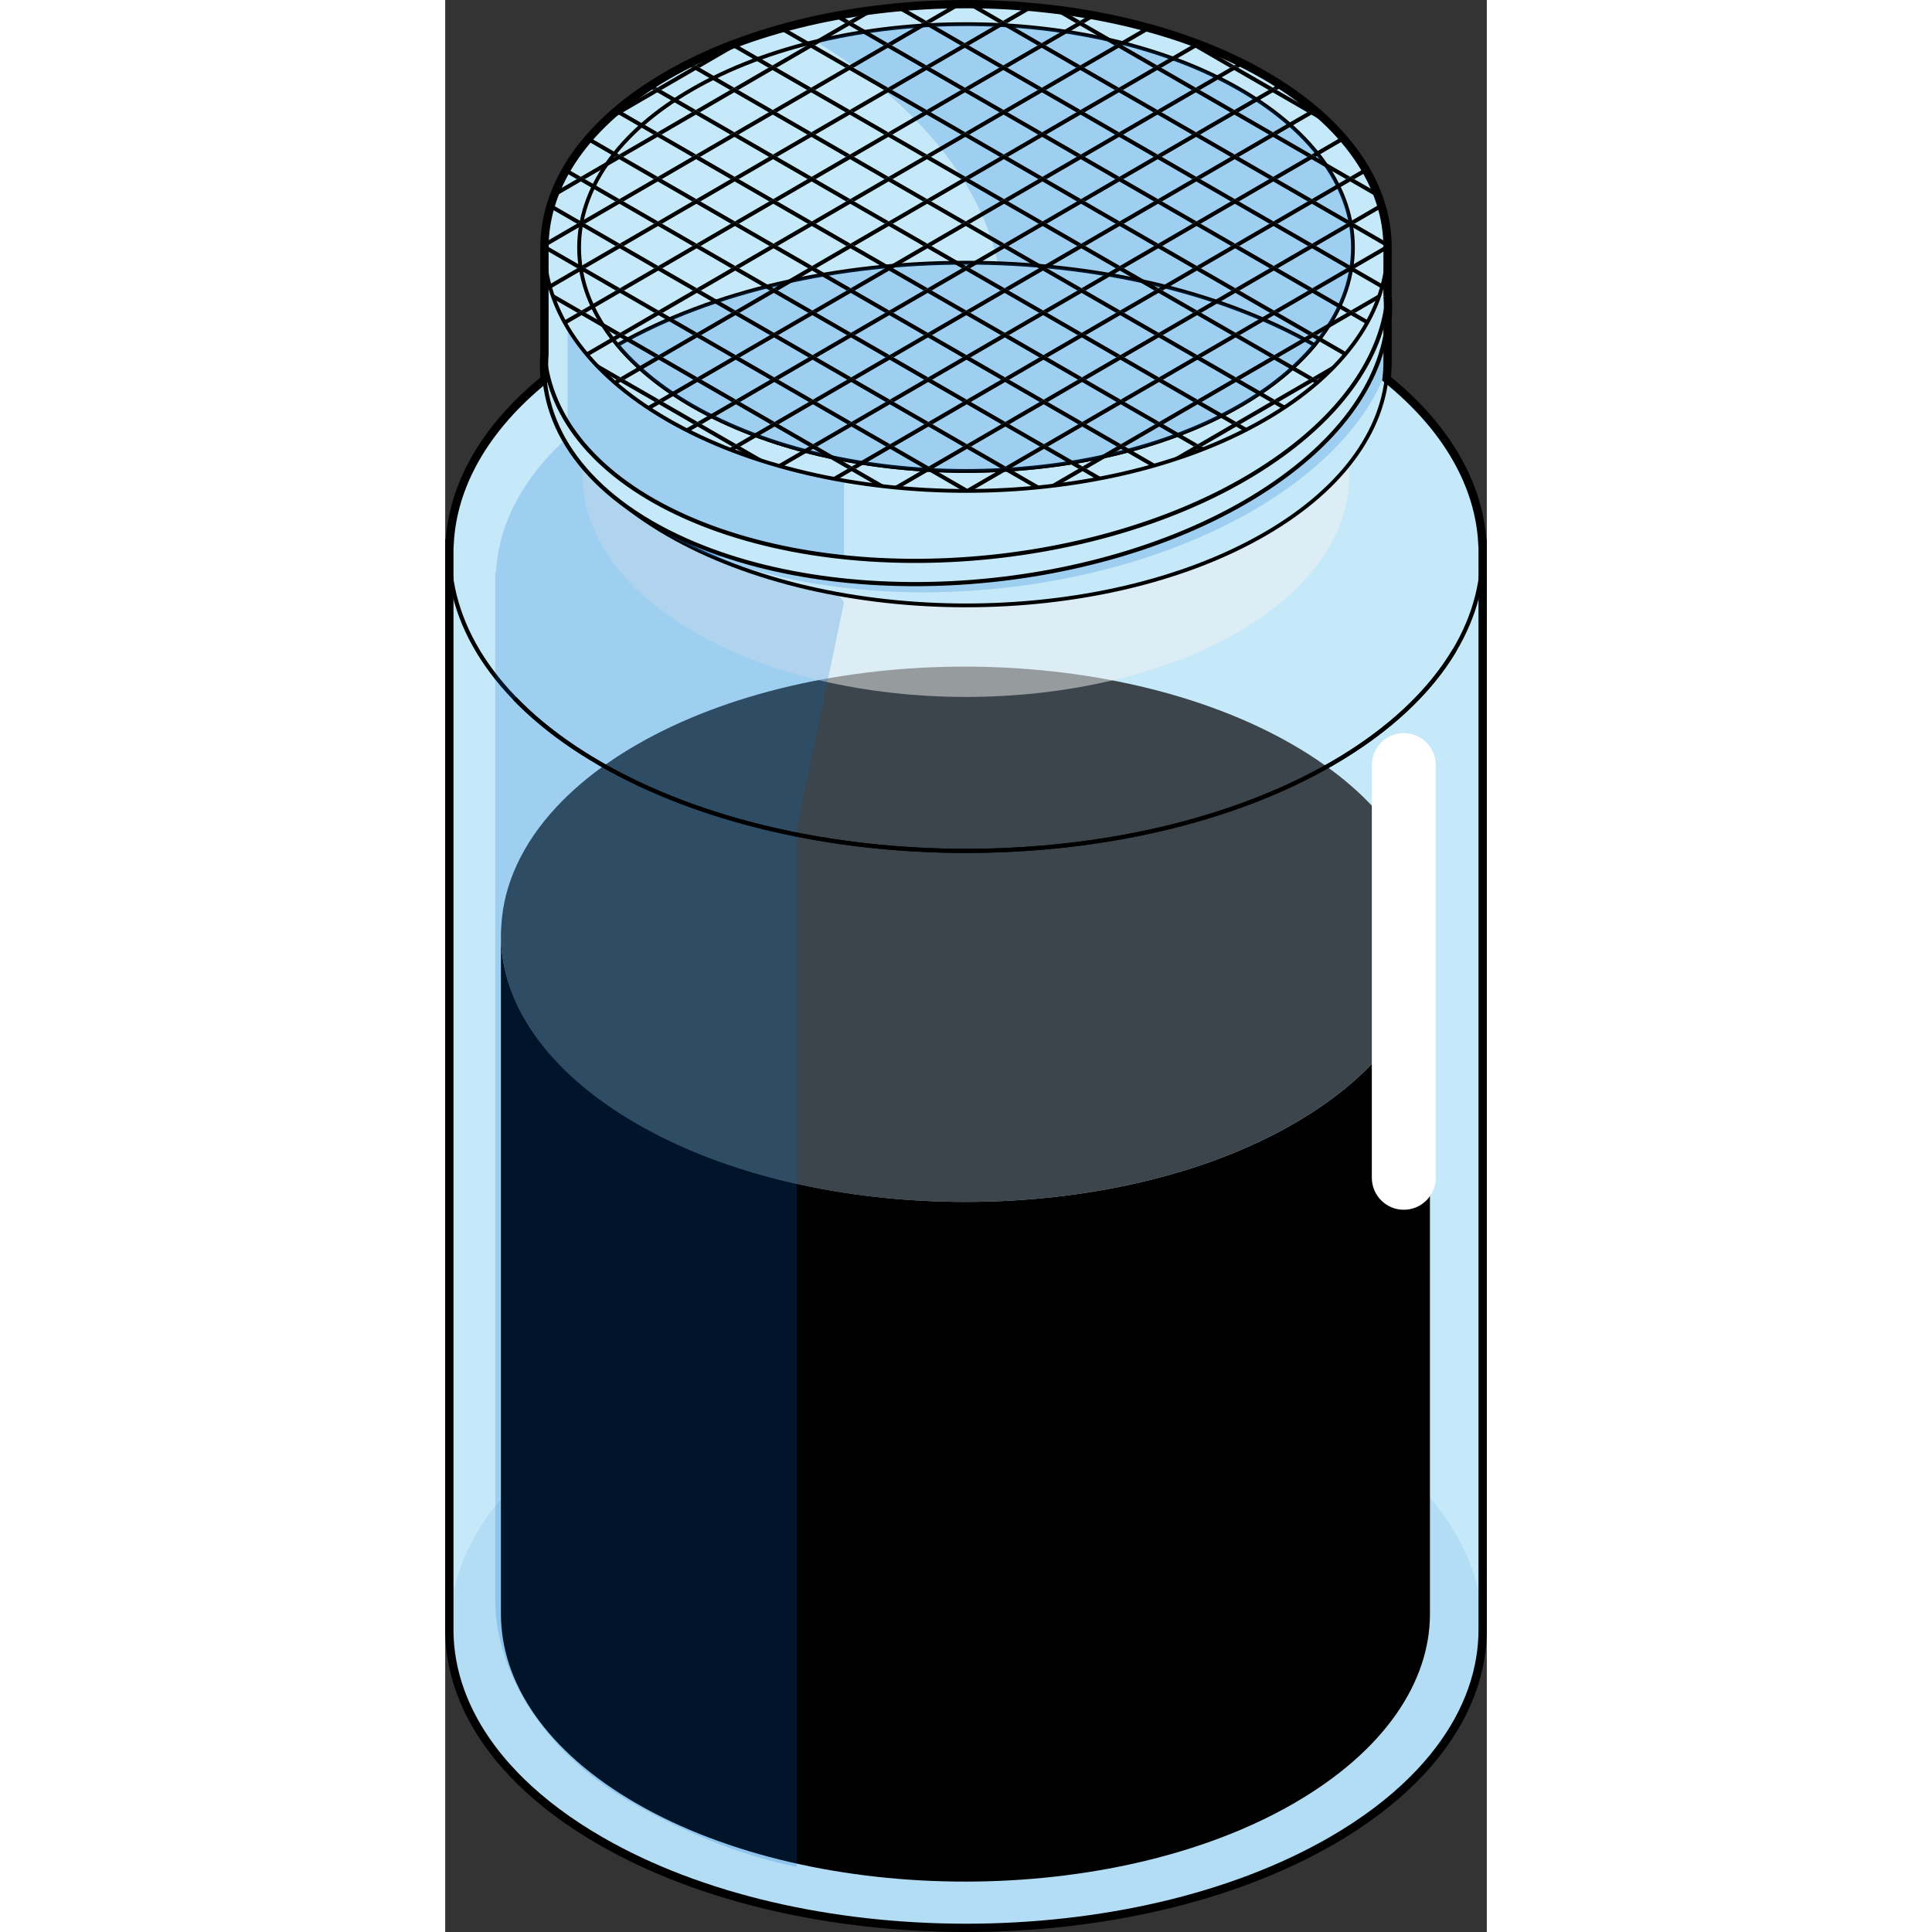 <?xml version="1.0" encoding="utf-8"?>
<!-- Created by: Science Figures, www.sciencefigures.org, Generator: Science Figures Editor -->
<!DOCTYPE svg PUBLIC "-//W3C//DTD SVG 1.1//EN" "http://www.w3.org/Graphics/SVG/1.1/DTD/svg11.dtd">
<svg version="1.1" id="Layer_1" xmlns="http://www.w3.org/2000/svg" xmlns:xlink="http://www.w3.org/1999/xlink" 
	 width="800px" height="800px" viewBox="0 0 251.15 465.836" enable-background="new 0 0 251.15 465.836"
	 xml:space="preserve">
<rect x="0" y="0" width="251.15" height="465.836" fill="#333333" stroke="none"/>
<g>
	<g>
		<g>
			<g>
				<path fill="#C6E9FA" stroke="#000000" stroke-width="0.75" stroke-miterlimit="10" d="M1,131.034v261.854
					c-0.008,18.465,12.121,36.926,36.389,50.934c48.496,28,127.869,28,176.387,0c24.254-13.994,36.375-32.469,36.375-50.924l0,0
					V131.034H1z"/>
				<path fill="#C6E9FA" stroke="#000000" stroke-miterlimit="10" d="M213.775,184.156c-48.506,28.009-127.883,28.009-176.387,0
					c-48.51-27.993-48.51-73.824,0-101.827c48.504-28.01,127.881-28.01,176.387,0C262.273,110.332,262.273,156.163,213.775,184.156z
					"/>
				<path opacity="0.1" fill="#006AD1" enable-background="new    " d="M213.775,443.821c-48.506,28.02-127.883,28.02-176.387,0
					c-48.51-27.992-48.51-73.832,0-101.838c48.504-28.008,127.881-28.008,176.387,0
					C262.273,369.989,262.273,415.829,213.775,443.821z"/>
				<g id="changecolor_3_">
					<path d="M204.603,270.952c-43.529,25.131-114.878,25.131-158.388,0c-21.682-12.516-32.777-28.998-32.777-45.496v163.686
						c0,16.568,10.909,33.133,32.677,45.697c43.51,25.127,114.942,25.127,158.472,0c21.756-12.564,32.852-29.129,32.852-45.686
						V225.312C237.438,241.858,226.338,258.399,204.603,270.952z"/>
					<path opacity="0.7" d="M46.114,270.952c43.51,25.131,114.942,25.131,158.472,0c21.736-12.553,32.852-29.094,32.852-45.641
						c0-0.031,0-0.063,0-0.094c0-0.645-0.226-1.287-0.259-1.93c-0.468-8.929-4.2-17.809-10.995-26.018
						c-0.021-0.025-0.093-0.051-0.114-0.076c-0.341-0.41-0.716-0.82-1.073-1.227c-0.059-0.067-0.13-0.135-0.188-0.201
						c-0.328-0.371-0.669-0.739-1.009-1.107c-0.097-0.104-0.195-0.207-0.292-0.31c-0.314-0.335-0.636-0.668-0.961-0.999
						c-0.131-0.135-0.265-0.268-0.396-0.4c-0.303-0.304-0.61-0.606-0.921-0.908c-0.166-0.159-0.333-0.318-0.501-0.477
						c-0.292-0.277-0.587-0.553-0.887-0.828c-0.197-0.18-0.398-0.359-0.599-0.539c-0.281-0.252-0.563-0.503-0.85-0.752
						c-0.232-0.203-0.47-0.403-0.707-0.604c-0.27-0.229-0.538-0.457-0.813-0.684c-0.264-0.217-0.533-0.433-0.802-0.648
						c-0.261-0.209-0.519-0.418-0.783-0.625c-0.297-0.232-0.602-0.463-0.904-0.693c-0.248-0.188-0.494-0.378-0.746-0.565
						c-0.331-0.246-0.669-0.489-1.007-0.733c-0.236-0.17-0.471-0.342-0.711-0.512c-0.365-0.258-0.738-0.514-1.111-0.769
						c-0.225-0.153-0.444-0.308-0.672-0.46c-0.407-0.274-0.824-0.545-1.241-0.815c-0.202-0.132-0.4-0.265-0.605-0.396
						c-0.468-0.299-0.946-0.594-1.427-0.889c-0.163-0.101-0.321-0.203-0.486-0.303c-0.648-0.395-1.307-0.785-1.977-1.171
						c-43.529-25.129-114.744-25.129-158.254,0c-0.664,0.383-1.316,0.771-1.96,1.161c-0.293,0.178-0.577,0.357-0.866,0.537
						c-0.345,0.215-0.692,0.428-1.031,0.643c-0.336,0.215-0.663,0.432-0.993,0.648c-0.28,0.184-0.564,0.367-0.841,0.553
						c-0.354,0.236-0.697,0.477-1.044,0.715c-0.242,0.168-0.488,0.334-0.728,0.503c-0.361,0.255-0.715,0.513-1.069,0.771
						c-0.212,0.154-0.428,0.309-0.638,0.465c-0.366,0.271-0.724,0.545-1.081,0.819c-0.188,0.144-0.378,0.287-0.563,0.433
						c-0.37,0.288-0.732,0.58-1.093,0.871c-0.162,0.131-0.325,0.261-0.485,0.392c-0.375,0.308-0.741,0.618-1.106,0.929
						c-0.136,0.117-0.273,0.232-0.407,0.349c-0.38,0.329-0.752,0.659-1.121,0.991c-0.108,0.099-0.219,0.197-0.326,0.295
						c-0.385,0.351-0.762,0.703-1.133,1.057c-0.085,0.081-0.17,0.161-0.253,0.242c-0.39,0.374-0.771,0.75-1.146,1.129
						c-0.057,0.057-0.113,0.115-0.17,0.172c-0.396,0.402-0.785,0.808-1.165,1.215c-0.028,0.029-0.058,0.061-0.086,0.091
						c-8.336,8.946-12.797,18.808-13.316,28.729c-0.03,0.596-0.086,1.191-0.086,1.787c0,0.127,0,0.254,0,0.381
						C13.438,241.954,24.432,258.437,46.114,270.952z"/>
				</g>
				<g opacity="0.5">
					<path fill="#F1F1F2" d="M191.008,152.457c-35.984,20.782-94.879,20.782-130.873,0c-35.994-20.76-35.994-54.778,0-75.553
						c35.994-20.791,94.889-20.791,130.873,0C227.012,97.679,227.012,131.697,191.008,152.457z"/>
				</g>
				<path opacity="0.2" fill="#006AD1" enable-background="new    " d="M12.24,137.938h-0.162v59.727v188.19
					c-0.008,16.316,10.717,35.982,32.152,48.357c11.811,6.822,25.73,12.873,40.549,15.934V199.71l11.4-54.568
					c0,0-24.434-28.568-45.986-53.353c-2.02,1.003-4.045,2.007-5.963,3.11C23.648,106.778,13.063,122.283,12.24,137.938z"/>
				<g>
					<g>
						<path fill="#C6E9FA" stroke="#000000" stroke-width="0.916" stroke-miterlimit="10" d="M215.378,59.683
							c-4.609-5.02-10.538-9.734-17.838-13.948c-39.576-22.848-104.342-22.848-143.926,0c-7.302,4.214-13.229,8.929-17.831,13.948
							H23.932v27.6l0,0c0,15.064,9.892,30.129,29.683,41.543c39.584,22.855,104.35,22.855,143.926,0
							c19.791-11.414,29.681-26.479,29.681-41.543l0,0v-27.6H215.378z"/>
						<path opacity="0.2" fill="#006AD1" enable-background="new    " d="M29.5,104.131l1.16,4.267
							c4.936,7.461,12.583,14.445,22.954,20.428c3.367,1.943,6.93,3.709,10.631,5.322l31.935,1.079V97.394L29.5,74.56V104.131z"/>
						<path opacity="0.2" fill="#006AD1" enable-background="new    " d="M32.573,111.086c4.916,6.449,11.926,12.481,21.041,17.739
							c2.282,1.317,4.656,2.551,7.097,3.716c41.957,18.324,106.151,11.511,143.11-15.302c12.142-8.802,19.893-18.717,23.374-28.73
							c0.015-0.408,0.025-0.818,0.025-1.227v-4.476c-3.465,10.048-11.218,19.999-23.399,28.829
							c-37.168,26.965-101.891,33.714-143.831,14.999"/>
						<path fill="#C6E9FA" stroke="#000000" stroke-width="0.916" stroke-miterlimit="10" d="M197.54,101.227
							c-39.576,22.855-104.342,22.855-143.926,0c-39.57-22.839-39.57-60.242,0-83.091c39.584-22.848,104.35-22.848,143.926,0
							C237.118,40.984,237.118,78.388,197.54,101.227z"/>
						<path fill="#C6E9FA" stroke="#000000" stroke-width="0.916" stroke-miterlimit="10" d="M191.628,97.813
							c-36.324,20.979-95.77,20.979-132.103,0c-36.318-20.963-36.318-55.293,0-76.264c36.333-20.971,95.778-20.971,132.103,0
							C227.955,42.521,227.955,76.851,191.628,97.813z"/>
						<path opacity="0.2" fill="#006AD1" enable-background="new    " d="M191.628,21.55C164.123,5.671,123.369,1.826,89.423,9.994
							c15.05,9.214,47.503,33.333,44.819,68.702c-1.331,17.543,10.27,26.656,25.108,31.226c11.78-2.617,22.816-6.645,32.277-12.108
							C227.955,76.851,227.955,42.521,191.628,21.55z"/>
						<path fill="#C6E9FA" stroke="#000000" stroke-width="0.916" stroke-miterlimit="10" d="M41.559,83.185
							c4.416,5.295,10.389,10.256,17.967,14.629c36.333,20.979,95.778,20.979,132.103,0c7.578-4.373,13.553-9.333,17.969-14.627
							C163.242,56.724,87.927,56.723,41.559,83.185z"/>
						<path opacity="0.2" fill="#006AD1" enable-background="new    " d="M41.559,83.185c4.416,5.295,10.389,10.256,17.967,14.629
							c36.333,20.979,95.778,20.979,132.103,0c7.578-4.373,13.553-9.333,17.969-14.627C163.242,56.724,87.927,56.723,41.559,83.185z
							"/>
						<path fill="#C6E9FA" stroke="#000000" stroke-width="1.003" stroke-miterlimit="10" d="M201.821,109.646
							C164.653,136.61,99.931,143.358,57.99,124.644c-21.333-9.516-32.813-23.869-34.054-39.225
							c-1.392,17.42,10.143,34.162,34.054,44.828c41.94,18.715,106.663,11.967,143.831-14.998
							c18.257-13.235,26.599-28.986,25.402-43.807C226.174,84.563,217.793,98.067,201.821,109.646z"/>
						<path fill="none" d="M191.628,49.048c-36.324-20.971-95.77-20.971-132.103,0c-12.083,6.978-20.142,15.436-24.184,24.387
							c4.042,8.949,12.101,17.404,24.184,24.379c36.333,20.979,95.778,20.979,132.103,0c12.087-6.975,20.146-15.43,24.19-24.379
							C211.774,64.483,203.715,56.025,191.628,49.048z"/>
					</g>
				</g>
				<path fill="#FFFFFF" d="M231.137,291.692c-4.256,0-7.709-3.457-7.709-7.711v-99.504c0-4.254,3.453-7.705,7.709-7.705
					c4.254,0,7.707,3.451,7.707,7.705v99.504C238.844,288.235,235.391,291.692,231.137,291.692z"/>
				<path fill="#C6E9FA" stroke="#000000" stroke-width="0.75" stroke-miterlimit="10" d="M16.715,168.372"/>
				<path fill="none" stroke="#000000" stroke-miterlimit="10" d="M243.398,156.743c-5.949,10.035-15.826,19.445-29.623,27.413
					c-48.506,28.009-127.883,28.009-176.387,0c-8.32-4.796-15.203-10.115-20.674-15.784"/>
				<path fill="#C6E9FA" stroke="#000000" stroke-width="0.75" stroke-miterlimit="10" d="M243.398,156.743"/>
				<path fill="#C6E9FA" stroke="#000000" stroke-width="0.75" stroke-miterlimit="10" d="M213.775,82.329"/>
			</g>
		</g>
		<path fill="none" stroke="#000000" stroke-width="2" stroke-miterlimit="10" d="M250.15,392.897V131.034h-0.066
			c-0.734-13.985-8.438-27.867-23.104-39.707c0.159-1.348,0.241-2.696,0.241-4.045v-4.476v-5.731
			c0.152-1.888,0.153-3.768,0.003-5.633c-0.001,0.009-0.003,0.018-0.003,0.025V59.827c0.063-15.109-9.829-30.23-29.681-41.691
			c-39.576-22.848-104.342-22.848-143.926,0C33.83,29.56,23.938,44.622,23.937,59.683h-0.005v25.822
			c-0.155,2.006-0.134,4.002,0.053,5.981C9.441,103.292,1.803,117.112,1.071,131.034H1v261.854
			c-0.005,12.12,5.219,24.239,15.674,35.098c0.42,0.438,0.854,0.871,1.291,1.304c0.078,0.077,0.151,0.154,0.229,0.231
			c5.212,5.112,11.61,9.925,19.194,14.301c48.504,28.02,127.881,28.02,176.387,0c7.805-4.504,14.347-9.473,19.639-14.755
			c9.099-9.077,14.492-19.079,16.168-29.254C249.961,397.513,250.15,395.205,250.15,392.897z"/>
	</g>
	<g>
		<defs>
			<path id="SVGID_5_" d="M197.535,101.227c-39.576,22.855-104.342,22.855-143.926,0c-39.57-22.839-39.57-60.242,0-83.091
				c39.584-22.848,104.35-22.848,143.926,0C237.113,40.984,237.113,78.388,197.535,101.227z"/>
		</defs>
		<clipPath id="SVGID_2_">
			<use xlink:href="#SVGID_5_"  overflow="visible"/>
		</clipPath>
		<g clip-path="url(#SVGID_2_)">
			<g enable-background="new    ">
				<defs>
					<polygon id="SVGID_7_" enable-background="new    " points="-98.188,32.447 69.191,-64.827 349.334,96.925 181.956,194.199 
											"/>
				</defs>
				<clipPath id="SVGID_4_">
					<use xlink:href="#SVGID_7_"  overflow="visible"/>
				</clipPath>
				<g clip-path="url(#SVGID_4_)">
					<polyline points="180.857,-0.352 171.549,-5.726 162.307,-0.355 163.283,0.209 171.556,-4.598 179.887,0.212 171.615,5.02 
						180.857,-0.352 					"/>
					<polyline points="190.16,5.02 180.857,-0.352 171.615,5.02 172.592,5.584 180.864,0.777 189.189,5.584 180.918,10.391 
						190.16,5.02 					"/>
					<polyline points="199.469,10.395 190.16,5.02 180.918,10.391 181.895,10.955 190.166,6.147 198.498,10.958 190.227,15.766 
						199.469,10.395 					"/>
					<polyline points="208.771,15.766 199.469,10.395 190.227,15.766 191.203,16.33 199.475,11.522 207.801,16.33 199.528,21.137 
						208.771,15.766 					"/>
					<polyline points="218.08,21.141 208.771,15.766 199.528,21.137 200.506,21.701 208.777,16.894 217.109,21.705 208.838,26.512 
						218.08,21.141 					"/>
					<polyline points="227.382,26.511 218.08,21.141 208.838,26.512 209.814,27.076 218.086,22.269 226.411,27.075 218.14,31.882 
						227.382,26.511 					"/>
					<polyline points="236.69,31.886 227.382,26.511 218.14,31.882 219.116,32.446 227.389,27.639 235.721,32.45 227.448,37.257 
						236.69,31.886 					"/>
					<polyline points="245.993,37.257 236.69,31.886 227.448,37.257 228.426,37.821 236.697,33.014 245.022,37.821 236.751,42.628 
						245.993,37.257 					"/>
					<polyline points="255.302,42.632 245.993,37.257 236.751,42.628 237.728,43.192 246,38.385 254.332,43.196 246.06,48.003 
						255.302,42.632 					"/>
					<polyline points="264.604,48.003 255.302,42.632 246.06,48.003 247.037,48.567 255.309,43.76 263.634,48.567 255.362,53.375 
						264.604,48.003 					"/>
					<polyline points="162.307,-0.355 153.98,-5.162 153.004,-5.726 143.756,-0.351 144.732,0.213 153.011,-4.598 161.336,0.209 
						153.059,5.02 162.307,-0.355 					"/>
					<polyline points="171.615,5.02 163.283,0.209 162.307,-0.355 153.059,5.02 154.035,5.584 162.313,0.773 170.645,5.584 
						162.367,10.395 171.615,5.02 					"/>
					<polyline points="180.918,10.391 172.592,5.584 171.615,5.02 162.367,10.395 163.344,10.959 171.622,6.148 179.947,10.955 
						171.669,15.766 180.918,10.391 					"/>
					<polyline points="190.227,15.766 181.895,10.955 180.918,10.391 171.669,15.766 172.646,16.33 180.924,11.519 189.256,16.33 
						180.979,21.141 190.227,15.766 					"/>
					<polyline points="199.528,21.137 191.203,16.33 190.227,15.766 180.979,21.141 181.955,21.705 190.232,16.894 198.559,21.701 
						190.28,26.512 199.528,21.137 					"/>
					<polyline points="208.838,26.512 200.506,21.701 199.528,21.137 190.28,26.512 191.257,27.076 199.535,22.265 207.867,27.076 
						199.59,31.887 208.838,26.512 					"/>
					<polyline points="218.14,31.882 209.814,27.076 208.838,26.512 199.59,31.887 200.566,32.451 208.844,27.64 217.169,32.446 
						208.892,37.257 218.14,31.882 					"/>
					<polyline points="227.448,37.257 219.116,32.446 218.14,31.882 208.892,37.257 209.868,37.821 218.146,33.011 226.479,37.821 
						218.2,42.632 227.448,37.257 					"/>
					<polyline points="236.751,42.628 228.426,37.821 227.448,37.257 218.2,42.632 219.177,43.196 227.455,38.385 235.78,43.192 
						227.503,48.003 236.751,42.628 					"/>
					<polyline points="246.06,48.003 237.728,43.192 236.751,42.628 227.503,48.003 228.479,48.567 236.758,43.756 245.09,48.567 
						236.812,53.378 246.06,48.003 					"/>
					<polyline points="255.362,53.375 247.037,48.567 246.06,48.003 236.812,53.378 237.788,53.942 246.066,49.131 254.392,53.938 
						246.114,58.75 255.362,53.375 					"/>
					<polyline points="264.671,58.749 256.339,53.938 255.362,53.375 246.114,58.75 247.091,59.313 255.369,54.502 263.7,59.313 
						255.422,64.124 264.671,58.749 					"/>
					<polyline points="143.756,-0.351 135.424,-5.162 134.447,-5.726 125.205,-0.355 126.182,0.209 134.453,-4.598 142.785,0.213 
						134.514,5.02 143.756,-0.351 					"/>
					<polyline points="153.059,5.02 144.732,0.213 143.756,-0.351 134.514,5.02 135.49,5.584 143.762,0.777 152.088,5.584 
						143.816,10.391 153.059,5.02 					"/>
					<polyline points="162.367,10.395 154.035,5.584 153.059,5.02 143.816,10.391 144.793,10.955 153.064,6.148 161.396,10.958 
						153.125,15.766 162.367,10.395 					"/>
					<polyline points="171.669,15.766 163.344,10.959 162.367,10.395 153.125,15.766 154.102,16.33 162.373,11.522 170.699,16.33 
						162.428,21.137 171.669,15.766 					"/>
					<polyline points="180.979,21.141 172.646,16.33 171.669,15.766 162.428,21.137 163.404,21.701 171.676,16.894 180.008,21.705 
						171.736,26.512 180.979,21.141 					"/>
					<polyline points="190.28,26.512 181.955,21.705 180.979,21.141 171.736,26.512 172.713,27.076 180.984,22.269 189.31,27.076 
						181.038,31.883 190.28,26.512 					"/>
					<polyline points="199.59,31.887 191.257,27.076 190.28,26.512 181.038,31.883 182.016,32.446 190.287,27.64 198.619,32.451 
						190.348,37.258 199.59,31.887 					"/>
					<polyline points="208.892,37.257 200.566,32.451 199.59,31.887 190.348,37.258 191.324,37.821 199.596,33.015 207.921,37.821 
						199.649,42.628 208.892,37.257 					"/>
					<polyline points="218.2,42.632 209.868,37.821 208.892,37.257 199.649,42.628 200.626,43.192 208.897,38.385 217.229,43.196 
						208.958,48.003 218.2,42.632 					"/>
					<polyline points="227.503,48.003 219.177,43.196 218.2,42.632 208.958,48.003 209.935,48.567 218.206,43.76 226.532,48.567 
						218.261,53.375 227.503,48.003 					"/>
					<polyline points="236.812,53.378 228.479,48.567 227.503,48.003 218.261,53.375 219.237,53.938 227.509,49.131 235.841,53.942 
						227.569,58.749 236.812,53.378 					"/>
					<polyline points="246.114,58.75 237.788,53.942 236.812,53.378 227.569,58.749 228.547,59.313 236.817,54.506 245.144,59.313 
						236.872,64.12 246.114,58.75 					"/>
					<polyline points="255.422,64.124 247.091,59.313 246.114,58.75 236.872,64.12 237.849,64.685 246.12,59.877 254.451,64.688 
						246.181,69.495 255.422,64.124 					"/>
					<polyline points="264.725,69.495 256.398,64.688 255.422,64.124 246.181,69.495 247.157,70.059 255.429,65.252 263.754,70.059 
						255.482,74.866 264.725,69.495 					"/>
					<polyline points="125.205,-0.355 116.879,-5.162 115.902,-5.726 106.654,-0.351 107.631,0.213 115.909,-4.598 124.234,0.209 
						115.957,5.02 125.205,-0.355 					"/>
					<polyline points="134.514,5.02 126.182,0.209 125.205,-0.355 115.957,5.02 116.934,5.584 125.212,0.773 133.543,5.584 
						125.266,10.395 134.514,5.02 					"/>
					<polyline points="143.816,10.391 135.49,5.584 134.514,5.02 125.266,10.395 126.242,10.958 134.521,6.148 142.846,10.955 
						134.568,15.766 143.816,10.391 					"/>
					<polyline points="153.125,15.766 144.793,10.955 143.816,10.391 134.568,15.766 135.545,16.33 143.822,11.519 152.154,16.33 
						143.876,21.14 153.125,15.766 					"/>
					<polyline points="162.428,21.137 154.102,16.33 153.125,15.766 143.876,21.14 144.854,21.705 153.132,16.894 161.457,21.701 
						153.179,26.512 162.428,21.137 					"/>
					<polyline points="171.736,26.512 163.404,21.701 162.428,21.137 153.179,26.512 154.156,27.076 162.434,22.265 170.766,27.076 
						162.487,31.886 171.736,26.512 					"/>
					<polyline points="181.038,31.883 172.713,27.076 171.736,26.512 162.487,31.886 163.465,32.45 171.742,27.64 180.068,32.446 
						171.79,37.257 181.038,31.883 					"/>
					<polyline points="190.348,37.258 182.016,32.446 181.038,31.883 171.79,37.257 172.767,37.821 181.045,33.011 189.377,37.821 
						181.099,42.632 190.348,37.258 					"/>
					<polyline points="199.649,42.628 191.324,37.821 190.348,37.258 181.099,42.632 182.076,43.196 190.354,38.386 198.679,43.192 
						190.401,48.003 199.649,42.628 					"/>
					<polyline points="208.958,48.003 200.626,43.192 199.649,42.628 190.401,48.003 191.378,48.567 199.656,43.756 207.987,48.567 
						199.71,53.378 208.958,48.003 					"/>
					<polyline points="218.261,53.375 209.935,48.567 208.958,48.003 199.71,53.378 200.687,53.942 208.965,49.131 217.29,53.938 
						209.013,58.749 218.261,53.375 					"/>
					<polyline points="227.569,58.749 219.237,53.938 218.261,53.375 209.013,58.749 209.989,59.313 218.268,54.502 226.599,59.313 
						218.321,64.124 227.569,58.749 					"/>
					<polyline points="236.872,64.12 228.547,59.313 227.569,58.749 218.321,64.124 219.298,64.688 227.576,59.877 235.901,64.685 
						227.624,69.495 236.872,64.12 					"/>
					<polyline points="246.181,69.495 237.849,64.685 236.872,64.12 227.624,69.495 228.601,70.059 236.879,65.249 245.21,70.059 
						236.932,74.87 246.181,69.495 					"/>
					<polyline points="255.482,74.866 247.157,70.059 246.181,69.495 236.932,74.87 237.908,75.434 246.187,70.623 254.513,75.43 
						246.234,80.241 255.482,74.866 					"/>
					<polyline points="264.792,80.241 256.46,75.43 255.482,74.866 246.234,80.241 247.211,80.805 255.489,75.994 263.821,80.805 
						255.543,85.616 264.792,80.241 					"/>
					<polyline points="106.654,-0.351 98.329,-5.158 97.352,-5.722 88.11,-0.351 89.087,0.213 97.358,-4.594 105.684,0.213 
						97.412,5.02 106.654,-0.351 					"/>
					<polyline points="115.957,5.02 107.631,0.213 106.654,-0.351 97.412,5.02 98.389,5.584 106.66,0.777 114.986,5.584 
						106.715,10.391 115.957,5.02 					"/>
					<polyline points="125.266,10.395 116.934,5.584 115.957,5.02 106.715,10.391 107.691,10.955 115.963,6.148 124.295,10.958 
						116.023,15.766 125.266,10.395 					"/>
					<polyline points="134.568,15.766 126.242,10.958 125.266,10.395 116.023,15.766 117,16.33 125.271,11.522 133.598,16.33 
						125.326,21.137 134.568,15.766 					"/>
					<polyline points="143.876,21.14 135.545,16.33 134.568,15.766 125.326,21.137 126.303,21.701 134.574,16.894 142.906,21.704 
						134.635,26.511 143.876,21.14 					"/>
					<polyline points="153.179,26.512 144.854,21.705 143.876,21.14 134.635,26.511 135.611,27.076 143.883,22.269 152.209,27.076 
						143.938,31.883 153.179,26.512 					"/>
					<polyline points="162.487,31.886 154.156,27.076 153.179,26.512 143.938,31.883 144.914,32.446 153.186,27.64 161.518,32.45 
						153.246,37.257 162.487,31.886 					"/>
					<polyline points="171.79,37.257 163.465,32.45 162.487,31.886 153.246,37.257 154.223,37.821 162.494,33.014 170.819,37.821 
						162.548,42.628 171.79,37.257 					"/>
					<polyline points="181.099,42.632 172.767,37.821 171.79,37.257 162.548,42.628 163.524,43.192 171.796,38.385 180.129,43.196 
						171.857,48.003 181.099,42.632 					"/>
					<polyline points="190.401,48.003 182.076,43.196 181.099,42.632 171.857,48.003 172.834,48.567 181.105,43.76 189.431,48.567 
						181.159,53.374 190.401,48.003 					"/>
					<polyline points="199.71,53.378 191.378,48.567 190.401,48.003 181.159,53.374 182.136,53.938 190.407,49.131 198.739,53.942 
						190.468,58.749 199.71,53.378 					"/>
					<polyline points="209.013,58.749 200.687,53.942 199.71,53.378 190.468,58.749 191.444,59.313 199.716,54.506 208.042,59.313 
						199.771,64.12 209.013,58.749 					"/>
					<polyline points="218.321,64.124 209.989,59.313 209.013,58.749 199.771,64.12 200.747,64.684 209.019,59.877 217.351,64.688 
						209.079,69.495 218.321,64.124 					"/>
					<polyline points="227.624,69.495 219.298,64.688 218.321,64.124 209.079,69.495 210.056,70.059 218.327,65.252 226.653,70.059 
						218.382,74.866 227.624,69.495 					"/>
					<polyline points="236.932,74.87 228.601,70.059 227.624,69.495 218.382,74.866 219.358,75.43 227.63,70.623 235.961,75.434 
						227.689,80.241 236.932,74.87 					"/>
					<polyline points="246.234,80.241 237.908,75.434 236.932,74.87 227.689,80.241 228.667,80.805 236.938,75.998 245.264,80.805 
						236.992,85.612 246.234,80.241 					"/>
					<polyline points="255.543,85.616 247.211,80.805 246.234,80.241 236.992,85.612 237.969,86.176 246.24,81.369 254.572,86.18 
						246.301,90.986 255.543,85.616 					"/>
					<polyline points="264.846,90.987 256.52,86.18 255.543,85.616 246.301,90.986 247.278,91.551 255.55,86.744 263.875,91.551 
						255.604,96.358 264.846,90.987 					"/>
					<polyline points="88.11,-0.351 79.778,-5.162 78.801,-5.726 69.559,-0.355 70.536,0.209 78.808,-4.598 87.14,0.213 
						78.868,5.02 88.11,-0.351 					"/>
					<polyline points="97.412,5.02 89.087,0.213 88.11,-0.351 78.868,5.02 79.845,5.584 88.117,0.777 96.441,5.584 88.17,10.391 
						97.412,5.02 					"/>
					<polyline points="106.715,10.391 98.389,5.584 97.412,5.02 88.17,10.391 89.146,10.955 97.419,6.147 105.744,10.955 
						97.473,15.762 106.715,10.391 					"/>
					<polyline points="116.023,15.766 107.691,10.955 106.715,10.391 97.473,15.762 98.449,16.326 106.721,11.519 115.053,16.33 
						106.781,21.137 116.023,15.766 					"/>
					<polyline points="125.326,21.137 117,16.33 116.023,15.766 106.781,21.137 107.758,21.701 116.029,16.894 124.355,21.701 
						116.084,26.508 125.326,21.137 					"/>
					<polyline points="134.635,26.511 126.303,21.701 125.326,21.137 116.084,26.508 117.061,27.072 125.332,22.265 133.664,27.075 
						125.393,31.883 134.635,26.511 					"/>
					<polyline points="143.938,31.883 135.611,27.076 134.635,26.511 125.393,31.883 126.369,32.447 134.642,27.64 142.967,32.446 
						134.695,37.254 143.938,31.883 					"/>
					<polyline points="153.246,37.257 144.914,32.446 143.938,31.883 134.695,37.254 135.672,37.818 143.943,33.011 152.275,37.821 
						144.004,42.628 153.246,37.257 					"/>
					<polyline points="162.548,42.628 154.223,37.821 153.246,37.257 144.004,42.628 144.98,43.192 153.252,38.385 161.577,43.192 
						153.306,48 162.548,42.628 					"/>
					<polyline points="171.857,48.003 163.524,43.192 162.548,42.628 153.306,48 154.282,48.563 162.555,43.756 170.887,48.567 
						162.615,53.375 171.857,48.003 					"/>
					<polyline points="181.159,53.374 172.834,48.567 171.857,48.003 162.615,53.375 163.592,53.938 171.863,49.131 180.188,53.938 
						171.917,58.745 181.159,53.374 					"/>
					<polyline points="190.468,58.749 182.136,53.938 181.159,53.374 171.917,58.745 172.894,59.31 181.165,54.502 189.497,59.313 
						181.226,64.12 190.468,58.749 					"/>
					<polyline points="199.771,64.12 191.444,59.313 190.468,58.749 181.226,64.12 182.202,64.684 190.475,59.877 198.8,64.684 
						190.528,69.491 199.771,64.12 					"/>
					<polyline points="209.079,69.495 200.747,64.684 199.771,64.12 190.528,69.491 191.505,70.055 199.776,65.248 208.108,70.059 
						199.837,74.866 209.079,69.495 					"/>
					<polyline points="218.382,74.866 210.056,70.059 209.079,69.495 199.837,74.866 200.813,75.43 209.086,70.623 217.411,75.43 
						209.14,80.237 218.382,74.866 					"/>
					<polyline points="227.689,80.241 219.358,75.43 218.382,74.866 209.14,80.237 210.116,80.801 218.388,75.994 226.72,80.805 
						218.447,85.612 227.689,80.241 					"/>
					<polyline points="236.992,85.612 228.667,80.805 227.689,80.241 218.447,85.612 219.425,86.176 227.696,81.369 236.021,86.176 
						227.75,90.983 236.992,85.612 					"/>
					<polyline points="246.301,90.986 237.969,86.176 236.992,85.612 227.75,90.983 228.727,91.547 236.999,86.74 245.331,91.551 
						237.059,96.358 246.301,90.986 					"/>
					<polyline points="255.604,96.358 247.278,91.551 246.301,90.986 237.059,96.358 238.036,96.922 246.308,92.114 254.633,96.922 
						246.361,101.729 255.604,96.358 					"/>
					<polyline points="264.912,101.732 256.581,96.922 255.604,96.358 246.361,101.729 247.338,102.293 255.61,97.486 
						263.942,102.296 255.67,107.104 264.912,101.732 					"/>
					<polyline points="69.559,-0.355 61.233,-5.162 60.257,-5.726 51.008,-0.351 51.984,0.213 60.263,-4.598 68.589,0.209 
						60.311,5.02 69.559,-0.355 					"/>
					<polyline points="78.868,5.02 70.536,0.209 69.559,-0.355 60.311,5.02 61.287,5.584 69.565,0.773 77.897,5.584 69.619,10.395 
						78.868,5.02 					"/>
					<polyline points="88.17,10.391 79.845,5.584 78.868,5.02 69.619,10.395 70.596,10.959 78.875,6.148 87.199,10.955 
						78.922,15.766 88.17,10.391 					"/>
					<polyline points="97.473,15.762 89.146,10.955 88.17,10.391 78.922,15.766 79.898,16.33 88.177,11.519 96.502,16.326 
						88.225,21.137 97.473,15.762 					"/>
					<polyline points="106.781,21.137 98.449,16.326 97.473,15.762 88.225,21.137 89.201,21.701 97.479,16.89 105.811,21.701 
						97.533,26.512 106.781,21.137 					"/>
					<polyline points="116.084,26.508 107.758,21.701 106.781,21.137 97.533,26.512 98.51,27.076 106.787,22.265 115.113,27.072 
						106.836,31.883 116.084,26.508 					"/>
					<polyline points="125.393,31.883 117.061,27.072 116.084,26.508 106.836,31.883 107.813,32.447 116.09,27.636 124.422,32.446 
						116.144,37.257 125.393,31.883 					"/>
					<polyline points="134.695,37.254 126.369,32.447 125.393,31.883 116.144,37.257 117.121,37.821 125.398,33.011 133.725,37.818 
						125.446,42.628 134.695,37.254 					"/>
					<polyline points="144.004,42.628 135.672,37.818 134.695,37.254 125.446,42.628 126.424,43.192 134.701,38.382 143.033,43.192 
						134.755,48.003 144.004,42.628 					"/>
					<polyline points="153.306,48 144.98,43.192 144.004,42.628 134.755,48.003 135.732,48.567 144.01,43.756 152.335,48.563 
						144.058,53.375 153.306,48 					"/>
					<polyline points="162.615,53.375 154.282,48.563 153.306,48 144.058,53.375 145.034,53.938 153.313,49.127 161.645,53.938 
						153.366,58.75 162.615,53.375 					"/>
					<polyline points="171.917,58.745 163.592,53.938 162.615,53.375 153.366,58.75 154.344,59.313 162.621,54.502 170.946,59.31 
						162.668,64.12 171.917,58.745 					"/>
					<polyline points="181.226,64.12 172.894,59.31 171.917,58.745 162.668,64.12 163.646,64.684 171.923,59.874 180.255,64.684 
						171.978,69.495 181.226,64.12 					"/>
					<polyline points="190.528,69.491 182.202,64.684 181.226,64.12 171.978,69.495 172.954,70.059 181.232,65.248 189.558,70.055 
						181.279,74.866 190.528,69.491 					"/>
					<polyline points="199.837,74.866 191.505,70.055 190.528,69.491 181.279,74.866 182.257,75.43 190.534,70.619 198.866,75.43 
						190.589,80.241 199.837,74.866 					"/>
					<polyline points="209.14,80.237 200.813,75.43 199.837,74.866 190.589,80.241 191.565,80.805 199.844,75.994 208.169,80.801 
						199.891,85.612 209.14,80.237 					"/>
					<polyline points="218.447,85.612 210.116,80.801 209.14,80.237 199.891,85.612 200.868,86.176 209.146,81.365 217.478,86.176 
						209.199,90.986 218.447,85.612 					"/>
					<polyline points="227.75,90.983 219.425,86.176 218.447,85.612 209.199,90.986 210.176,91.551 218.454,86.74 226.779,91.547 
						218.502,96.358 227.75,90.983 					"/>
					<polyline points="237.059,96.358 228.727,91.547 227.75,90.983 218.502,96.358 219.479,96.922 227.757,92.111 236.089,96.922 
						227.811,101.732 237.059,96.358 					"/>
					<polyline points="246.361,101.729 238.036,96.922 237.059,96.358 227.811,101.732 228.787,102.296 237.065,97.486 
						245.391,102.293 237.113,107.104 246.361,101.729 					"/>
					<polyline points="255.67,107.104 247.338,102.293 246.361,101.729 237.113,107.104 238.09,107.668 246.368,102.857 
						254.7,107.668 246.422,112.479 255.67,107.104 					"/>
					<polyline points="264.973,112.475 256.647,107.668 255.67,107.104 246.422,112.479 247.398,113.042 255.677,108.231 
						264.002,113.039 255.724,117.85 264.973,112.475 					"/>
					<polyline points="51.008,-0.351 42.677,-5.162 41.699,-5.726 32.457,-0.355 33.435,0.209 41.706,-4.598 50.037,0.213 
						41.766,5.02 51.008,-0.351 					"/>
					<polyline points="60.311,5.02 51.984,0.213 51.008,-0.351 41.766,5.02 42.743,5.584 51.015,0.777 59.34,5.584 51.068,10.391 
						60.311,5.02 					"/>
					<polyline points="69.619,10.395 61.287,5.584 60.311,5.02 51.068,10.391 52.046,10.955 60.316,6.148 68.648,10.959 
						60.378,15.766 69.619,10.395 					"/>
					<polyline points="78.922,15.766 70.596,10.959 69.619,10.395 60.378,15.766 61.354,16.33 69.626,11.522 77.951,16.33 
						69.68,21.137 78.922,15.766 					"/>
					<polyline points="88.225,21.137 79.898,16.33 78.922,15.766 69.68,21.137 70.656,21.701 78.928,16.894 87.254,21.701 
						78.982,26.508 88.225,21.137 					"/>
					<polyline points="97.533,26.512 89.201,21.701 88.225,21.137 78.982,26.508 79.959,27.072 88.23,22.265 96.563,27.076 
						88.291,31.882 97.533,26.512 					"/>
					<polyline points="106.836,31.883 98.51,27.076 97.533,26.512 88.291,31.882 89.268,32.446 97.539,27.64 105.865,32.447 
						97.594,37.254 106.836,31.883 					"/>
					<polyline points="116.144,37.257 107.813,32.447 106.836,31.883 97.594,37.254 98.57,37.818 106.842,33.011 115.174,37.821 
						106.902,42.628 116.144,37.257 					"/>
					<polyline points="125.446,42.628 117.121,37.821 116.144,37.257 106.902,42.628 107.879,43.192 116.15,38.386 124.477,43.192 
						116.205,48 125.446,42.628 					"/>
					<polyline points="134.755,48.003 126.424,43.192 125.446,42.628 116.205,48 117.182,48.563 125.453,43.756 133.785,48.567 
						125.514,53.375 134.755,48.003 					"/>
					<polyline points="144.058,53.375 135.732,48.567 134.755,48.003 125.514,53.375 126.49,53.938 134.762,49.131 143.087,53.938 
						134.815,58.745 144.058,53.375 					"/>
					<polyline points="153.366,58.75 145.034,53.938 144.058,53.375 134.815,58.745 135.792,59.31 144.063,54.502 152.396,59.313 
						144.125,64.12 153.366,58.75 					"/>
					<polyline points="162.668,64.12 154.344,59.313 153.366,58.75 144.125,64.12 145.102,64.685 153.373,59.877 161.698,64.684 
						153.427,69.491 162.668,64.12 					"/>
					<polyline points="171.978,69.495 163.646,64.684 162.668,64.12 153.427,69.491 154.403,70.055 162.675,65.248 171.007,70.059 
						162.735,74.866 171.978,69.495 					"/>
					<polyline points="181.279,74.866 172.954,70.059 171.978,69.495 162.735,74.866 163.712,75.43 171.983,70.623 180.31,75.43 
						172.038,80.237 181.279,74.866 					"/>
					<polyline points="190.589,80.241 182.257,75.43 181.279,74.866 172.038,80.237 173.015,80.801 181.286,75.994 189.618,80.805 
						181.347,85.612 190.589,80.241 					"/>
					<polyline points="199.891,85.612 191.565,80.805 190.589,80.241 181.347,85.612 182.323,86.176 190.595,81.369 198.921,86.176 
						190.649,90.983 199.891,85.612 					"/>
					<polyline points="209.199,90.986 200.868,86.176 199.891,85.612 190.649,90.983 191.626,91.547 199.897,86.74 208.229,91.551 
						199.957,96.357 209.199,90.986 					"/>
					<polyline points="218.502,96.358 210.176,91.551 209.199,90.986 199.957,96.357 200.935,96.921 209.205,92.114 217.531,96.922 
						209.26,101.729 218.502,96.358 					"/>
					<polyline points="227.811,101.732 219.479,96.922 218.502,96.358 209.26,101.729 210.236,102.293 218.508,97.486 
						226.84,102.296 218.568,107.104 227.811,101.732 					"/>
					<polyline points="237.113,107.104 228.787,102.296 227.811,101.732 218.568,107.104 219.546,107.667 227.816,102.86 
						236.143,107.668 227.871,112.475 237.113,107.104 					"/>
					<polyline points="246.422,112.479 238.09,107.668 237.113,107.104 227.871,112.475 228.848,113.039 237.119,108.232 
						245.451,113.042 237.18,117.85 246.422,112.479 					"/>
					<polyline points="255.724,117.85 247.398,113.042 246.422,112.479 237.18,117.85 238.157,118.414 246.429,113.606 
						254.753,118.413 246.481,123.22 255.724,117.85 					"/>
					<polyline points="265.032,123.224 256.707,118.417 255.724,117.85 246.481,123.22 247.466,123.788 255.737,118.981 
						264.063,123.788 255.791,128.595 265.032,123.224 					"/>
					<polyline points="32.457,-0.355 24.132,-5.162 23.155,-5.726 13.906,-0.351 14.884,0.213 23.162,-4.598 31.487,0.209 
						23.209,5.02 32.457,-0.355 					"/>
					<polyline points="41.766,5.02 33.435,0.209 32.457,-0.355 23.209,5.02 24.186,5.584 32.465,0.773 40.796,5.584 32.518,10.395 
						41.766,5.02 					"/>
					<polyline points="51.068,10.391 42.743,5.584 41.766,5.02 32.518,10.395 33.494,10.958 41.772,6.147 50.099,10.955 
						41.82,15.766 51.068,10.391 					"/>
					<polyline points="60.378,15.766 52.046,10.955 51.068,10.391 41.82,15.766 42.797,16.33 51.075,11.519 59.407,16.33 
						51.129,21.141 60.378,15.766 					"/>
					<polyline points="69.68,21.137 61.354,16.33 60.378,15.766 51.129,21.141 52.105,21.705 60.384,16.894 68.709,21.701 
						60.432,26.512 69.68,21.137 					"/>
					<polyline points="78.982,26.508 70.656,21.701 69.68,21.137 60.432,26.512 61.408,27.076 69.686,22.265 78.012,27.072 
						69.733,31.882 78.982,26.508 					"/>
					<polyline points="88.291,31.882 79.959,27.072 78.982,26.508 69.733,31.882 70.711,32.447 78.988,27.636 87.32,32.446 
						79.043,37.257 88.291,31.882 					"/>
					<polyline points="97.594,37.254 89.268,32.446 88.291,31.882 79.043,37.257 80.02,37.821 88.297,33.011 96.623,37.818 
						88.346,42.628 97.594,37.254 					"/>
					<polyline points="106.902,42.628 98.57,37.818 97.594,37.254 88.346,42.628 89.322,43.192 97.6,38.382 105.932,43.192 
						97.653,48.003 106.902,42.628 					"/>
					<polyline points="116.205,48 107.879,43.192 106.902,42.628 97.653,48.003 98.631,48.567 106.908,43.756 115.234,48.563 
						106.956,53.375 116.205,48 					"/>
					<polyline points="125.514,53.375 117.182,48.563 116.205,48 106.956,53.375 107.933,53.938 116.211,49.127 124.543,53.938 
						116.265,58.749 125.514,53.375 					"/>
					<polyline points="134.815,58.745 126.49,53.938 125.514,53.375 116.265,58.749 117.242,59.313 125.52,54.502 133.845,59.31 
						125.566,64.12 134.815,58.745 					"/>
					<polyline points="144.125,64.12 135.792,59.31 134.815,58.745 125.566,64.12 126.544,64.684 134.822,59.874 143.154,64.685 
						134.876,69.495 144.125,64.12 					"/>
					<polyline points="153.427,69.491 145.102,64.685 144.125,64.12 134.876,69.495 135.853,70.059 144.131,65.249 152.456,70.055 
						144.178,74.866 153.427,69.491 					"/>
					<polyline points="162.735,74.866 154.403,70.055 153.427,69.491 144.178,74.866 145.155,75.43 153.433,70.619 161.765,75.43 
						153.486,80.241 162.735,74.866 					"/>
					<polyline points="172.038,80.237 163.712,75.43 162.735,74.866 153.486,80.241 154.464,80.805 162.741,75.994 171.067,80.801 
						162.789,85.612 172.038,80.237 					"/>
					<polyline points="181.347,85.612 173.015,80.801 172.038,80.237 162.789,85.612 163.767,86.176 172.044,81.365 180.376,86.176 
						172.099,90.987 181.347,85.612 					"/>
					<polyline points="190.649,90.983 182.323,86.176 181.347,85.612 172.099,90.987 173.075,91.551 181.354,86.74 189.679,91.547 
						181.4,96.358 190.649,90.983 					"/>
					<polyline points="199.957,96.357 191.626,91.547 190.649,90.983 181.4,96.358 182.378,96.922 190.655,92.111 198.986,96.921 
						190.709,101.732 199.957,96.357 					"/>
					<polyline points="209.26,101.729 200.935,96.921 199.957,96.357 190.709,101.732 191.686,102.296 199.964,97.485 
						208.289,102.293 200.012,107.104 209.26,101.729 					"/>
					<polyline points="218.568,107.104 210.236,102.293 209.26,101.729 200.012,107.104 200.988,107.667 209.267,102.857 
						217.599,107.667 209.32,112.479 218.568,107.104 					"/>
					<polyline points="227.871,112.475 219.546,107.667 218.568,107.104 209.32,112.479 210.297,113.042 218.575,108.231 
						226.9,113.039 218.623,117.85 227.871,112.475 					"/>
					<polyline points="237.18,117.85 228.848,113.039 227.871,112.475 218.623,117.85 219.6,118.414 227.878,113.603 
						236.21,118.414 227.932,123.224 237.18,117.85 					"/>
					<polyline points="246.481,123.22 238.157,118.414 237.18,117.85 227.932,123.224 228.908,123.788 237.187,118.978 
						245.512,123.784 237.233,128.595 246.481,123.22 					"/>
					<polyline points="255.791,128.595 247.466,123.788 246.481,123.22 237.233,128.595 238.217,129.163 246.495,124.353 
						254.82,129.159 246.542,133.97 255.791,128.595 					"/>
					<polyline points="265.094,133.966 256.768,129.159 255.791,128.595 246.542,133.97 247.52,134.534 255.797,129.723 
						264.123,134.53 255.845,139.341 265.094,133.966 					"/>
					<polyline points="13.906,-0.351 5.574,-5.162 4.598,-5.726 -4.645,-0.355 -3.667,0.209 4.604,-4.598 12.937,0.213 4.665,5.02 
						13.906,-0.351 					"/>
					<polyline points="23.209,5.02 14.884,0.213 13.906,-0.351 4.665,5.02 5.642,5.584 13.913,0.777 22.238,5.584 13.967,10.391 
						23.209,5.02 					"/>
					<polyline points="32.518,10.395 24.186,5.584 23.209,5.02 13.967,10.391 14.944,10.955 23.216,6.148 31.547,10.958 
						23.275,15.766 32.518,10.395 					"/>
					<polyline points="41.82,15.766 33.494,10.958 32.518,10.395 23.275,15.766 24.253,16.33 32.524,11.522 40.85,16.33 
						32.578,21.137 41.82,15.766 					"/>
					<polyline points="51.129,21.141 42.797,16.33 41.82,15.766 32.578,21.137 33.555,21.701 41.826,16.894 50.158,21.705 
						41.887,26.512 51.129,21.141 					"/>
					<polyline points="60.432,26.512 52.105,21.705 51.129,21.141 41.887,26.512 42.864,27.076 51.136,22.269 59.461,27.076 
						51.189,31.883 60.432,26.512 					"/>
					<polyline points="69.733,31.882 61.408,27.076 60.432,26.512 51.189,31.883 52.166,32.446 60.438,27.64 68.764,32.446 
						60.492,37.253 69.733,31.882 					"/>
					<polyline points="79.043,37.257 70.711,32.447 69.733,31.882 60.492,37.253 61.469,37.818 69.74,33.011 78.072,37.821 
						69.801,42.628 79.043,37.257 					"/>
					<polyline points="88.346,42.628 80.02,37.821 79.043,37.257 69.801,42.628 70.777,43.192 79.049,38.385 87.375,43.192 
						79.104,48 88.346,42.628 					"/>
					<polyline points="97.653,48.003 89.322,43.192 88.346,42.628 79.104,48 80.08,48.563 88.352,43.756 96.684,48.567 
						88.412,53.374 97.653,48.003 					"/>
					<polyline points="106.956,53.375 98.631,48.567 97.653,48.003 88.412,53.374 89.389,53.938 97.66,49.131 105.985,53.938 
						97.714,58.745 106.956,53.375 					"/>
					<polyline points="116.265,58.749 107.933,53.938 106.956,53.375 97.714,58.745 98.691,59.31 106.963,54.502 115.295,59.313 
						107.023,64.12 116.265,58.749 					"/>
					<polyline points="125.566,64.12 117.242,59.313 116.265,58.749 107.023,64.12 108,64.684 116.271,59.877 124.597,64.684 
						116.325,69.491 125.566,64.12 					"/>
					<polyline points="134.876,69.495 126.544,64.684 125.566,64.12 116.325,69.491 117.302,70.055 125.573,65.248 133.905,70.059 
						125.635,74.866 134.876,69.495 					"/>
					<polyline points="144.178,74.866 135.853,70.059 134.876,69.495 125.635,74.866 126.611,75.43 134.883,70.623 143.208,75.43 
						134.937,80.237 144.178,74.866 					"/>
					<polyline points="153.486,80.241 145.155,75.43 144.178,74.866 134.937,80.237 135.913,80.801 144.185,75.994 152.517,80.805 
						144.245,85.612 153.486,80.241 					"/>
					<polyline points="162.789,85.612 154.464,80.805 153.486,80.241 144.245,85.612 145.222,86.176 153.493,81.369 161.819,86.176 
						153.548,90.983 162.789,85.612 					"/>
					<polyline points="172.099,90.987 163.767,86.176 162.789,85.612 153.548,90.983 154.524,91.547 162.796,86.74 171.128,91.551 
						162.856,96.358 172.099,90.987 					"/>
					<polyline points="181.4,96.358 173.075,91.551 172.099,90.987 162.856,96.358 163.833,96.922 172.104,92.115 180.431,96.922 
						172.159,101.729 181.4,96.358 					"/>
					<polyline points="190.709,101.732 182.378,96.922 181.4,96.358 172.159,101.729 173.136,102.293 181.407,97.486 
						189.738,102.296 181.467,107.104 190.709,101.732 					"/>
					<polyline points="200.012,107.104 191.686,102.296 190.709,101.732 181.467,107.104 182.443,107.667 190.715,102.86 
						199.041,107.667 190.77,112.475 200.012,107.104 					"/>
					<polyline points="209.32,112.479 200.988,107.667 200.012,107.104 190.77,112.475 191.746,113.039 200.018,108.231 
						208.35,113.042 200.078,117.849 209.32,112.479 					"/>
					<polyline points="218.623,117.85 210.297,113.042 209.32,112.479 200.078,117.849 201.055,118.413 209.326,113.606 
						217.652,118.414 209.381,123.221 218.623,117.85 					"/>
					<polyline points="227.932,123.224 219.6,118.414 218.623,117.85 209.381,123.221 210.357,123.785 218.629,118.978 
						226.961,123.788 218.689,128.595 227.932,123.224 					"/>
					<polyline points="237.233,128.595 228.908,123.788 227.932,123.224 218.689,128.595 219.666,129.159 227.938,124.353 
						236.263,129.159 227.991,133.966 237.233,128.595 					"/>
					<polyline points="246.542,133.97 238.217,129.163 237.233,128.595 227.991,133.966 228.976,134.534 237.247,129.727 
						245.572,134.534 237.301,139.341 246.542,133.97 					"/>
					<polyline points="255.845,139.341 247.52,134.534 246.542,133.97 237.301,139.341 238.277,139.905 246.549,135.098 
						254.874,139.905 246.603,144.712 255.845,139.341 					"/>
					<polyline points="266.131,145.28 265.153,144.716 256.828,139.909 255.845,139.341 246.603,144.712 247.586,145.28 
						255.857,140.473 264.184,145.28 255.912,150.087 256.889,150.651 266.131,145.28 					"/>
					<polyline points="4.665,5.02 -3.667,0.209 -4.645,-0.355 -13.893,5.02 -12.916,5.584 -4.638,0.773 3.694,5.584 -4.584,10.395 
						4.665,5.02 					"/>
					<polyline points="13.967,10.391 5.642,5.584 4.665,5.02 -4.584,10.395 -3.606,10.958 4.672,6.147 12.996,10.955 4.719,15.766 
						13.967,10.391 					"/>
					<polyline points="23.275,15.766 14.944,10.955 13.967,10.391 4.719,15.766 5.695,16.33 13.974,11.519 22.306,16.33 
						14.027,21.14 23.275,15.766 					"/>
					<polyline points="32.578,21.137 24.253,16.33 23.275,15.766 14.027,21.14 15.004,21.704 23.282,16.894 31.607,21.701 
						23.33,26.512 32.578,21.137 					"/>
					<polyline points="41.887,26.512 33.555,21.701 32.578,21.137 23.33,26.512 24.307,27.076 32.585,22.265 40.917,27.076 
						32.639,31.886 41.887,26.512 					"/>
					<polyline points="51.189,31.883 42.864,27.076 41.887,26.512 32.639,31.886 33.615,32.45 41.894,27.64 50.219,32.446 
						41.941,37.257 51.189,31.883 					"/>
					<polyline points="60.492,37.253 52.166,32.446 51.189,31.883 41.941,37.257 42.918,37.821 51.195,33.011 59.521,37.817 
						51.243,42.628 60.492,37.253 					"/>
					<polyline points="69.801,42.628 61.469,37.818 60.492,37.253 51.243,42.628 52.221,43.192 60.498,38.382 68.83,43.192 
						60.553,48.003 69.801,42.628 					"/>
					<polyline points="79.104,48 70.777,43.192 69.801,42.628 60.553,48.003 61.529,48.567 69.807,43.756 78.133,48.563 
						69.854,53.375 79.104,48 					"/>
					<polyline points="88.412,53.374 80.08,48.563 79.104,48 69.854,53.375 70.832,53.938 79.109,49.127 87.441,53.938 
						79.163,58.749 88.412,53.374 					"/>
					<polyline points="97.714,58.745 89.389,53.938 88.412,53.374 79.163,58.749 80.141,59.313 88.418,54.502 96.744,59.31 
						88.466,64.12 97.714,58.745 					"/>
					<polyline points="107.023,64.12 98.691,59.31 97.714,58.745 88.466,64.12 89.442,64.684 97.721,59.874 106.053,64.684 
						97.774,69.495 107.023,64.12 					"/>
					<polyline points="116.325,69.491 108,64.684 107.023,64.12 97.774,69.495 98.752,70.059 107.029,65.248 115.354,70.055 
						107.076,74.866 116.325,69.491 					"/>
					<polyline points="125.635,74.866 117.302,70.055 116.325,69.491 107.076,74.866 108.054,75.43 116.332,70.619 124.664,75.43 
						116.386,80.241 125.635,74.866 					"/>
					<polyline points="134.937,80.237 126.611,75.43 125.635,74.866 116.386,80.241 117.363,80.805 125.641,75.994 133.966,80.801 
						125.688,85.612 134.937,80.237 					"/>
					<polyline points="144.245,85.612 135.913,80.801 134.937,80.237 125.688,85.612 126.664,86.176 134.942,81.365 143.274,86.176 
						134.996,90.986 144.245,85.612 					"/>
					<polyline points="153.548,90.983 145.222,86.176 144.245,85.612 134.996,90.986 135.974,91.551 144.251,86.74 152.577,91.547 
						144.299,96.358 153.548,90.983 					"/>
					<polyline points="162.856,96.358 154.524,91.547 153.548,90.983 144.299,96.358 145.275,96.922 153.554,92.111 161.886,96.922 
						153.607,101.732 162.856,96.358 					"/>
					<polyline points="172.159,101.729 163.833,96.922 162.856,96.358 153.607,101.732 154.585,102.296 162.862,97.486 
						171.188,102.293 162.91,107.104 172.159,101.729 					"/>
					<polyline points="181.467,107.104 173.136,102.293 172.159,101.729 162.91,107.104 163.888,107.668 172.165,102.857 
						180.496,107.667 172.219,112.478 181.467,107.104 					"/>
					<polyline points="190.77,112.475 182.443,107.667 181.467,107.104 172.219,112.478 173.195,113.042 181.474,108.231 
						189.799,113.039 181.521,117.85 190.77,112.475 					"/>
					<polyline points="200.078,117.849 191.746,113.039 190.77,112.475 181.521,117.85 182.498,118.413 190.775,113.603 
						199.107,118.413 190.83,123.224 200.078,117.849 					"/>
					<polyline points="209.381,123.221 201.055,118.413 200.078,117.849 190.83,123.224 191.807,123.788 200.085,118.978 
						208.41,123.785 200.133,128.595 209.381,123.221 					"/>
					<polyline points="218.689,128.595 210.357,123.785 209.381,123.221 200.133,128.595 201.109,129.159 209.387,124.349 
						217.719,129.159 209.441,133.97 218.689,128.595 					"/>
					<polyline points="227.991,133.966 219.666,129.159 218.689,128.595 209.441,133.97 210.418,134.534 218.696,129.723 
						227.021,134.53 218.743,139.341 227.991,133.966 					"/>
					<polyline points="237.301,139.341 228.976,134.534 227.991,133.966 218.743,139.341 219.727,139.909 228.005,135.098 
						236.33,139.905 228.052,144.716 237.301,139.341 					"/>
					<polyline points="246.603,144.712 238.277,139.905 237.301,139.341 228.052,144.716 229.028,145.28 237.307,140.469 
						245.633,145.276 237.354,150.087 246.603,144.712 					"/>
					<polyline points="256.889,150.651 255.912,150.087 247.586,145.28 246.603,144.712 237.354,150.087 238.338,150.654 
						246.615,145.844 254.941,150.651 246.663,155.462 247.64,156.026 256.889,150.651 					"/>
					<polyline points="4.719,15.766 -3.606,10.958 -4.584,10.395 -13.826,15.766 -12.849,16.33 -4.577,11.522 3.748,16.33 
						-4.523,21.137 4.719,15.766 					"/>
					<polyline points="14.027,21.14 5.695,16.33 4.719,15.766 -4.523,21.137 -3.547,21.701 4.726,16.894 13.057,21.704 
						4.785,26.512 14.027,21.14 					"/>
					<polyline points="23.33,26.512 15.004,21.704 14.027,21.14 4.785,26.512 5.762,27.076 14.033,22.269 22.359,27.076 
						14.088,31.883 23.33,26.512 					"/>
					<polyline points="32.639,31.886 24.307,27.076 23.33,26.512 14.088,31.883 15.064,32.447 23.336,27.64 31.668,32.45 
						23.396,37.258 32.639,31.886 					"/>
					<polyline points="41.941,37.257 33.615,32.45 32.639,31.886 23.396,37.258 24.373,37.821 32.646,33.014 40.971,37.821 
						32.699,42.628 41.941,37.257 					"/>
					<polyline points="51.243,42.628 42.918,37.821 41.941,37.257 32.699,42.628 33.676,43.192 41.947,38.385 50.273,43.192 
						42.001,48 51.243,42.628 					"/>
					<polyline points="60.553,48.003 52.221,43.192 51.243,42.628 42.001,48 42.979,48.563 51.25,43.756 59.582,48.567 
						51.311,53.375 60.553,48.003 					"/>
					<polyline points="69.854,53.375 61.529,48.567 60.553,48.003 51.311,53.375 52.287,53.938 60.559,49.131 68.885,53.938 
						60.612,58.746 69.854,53.375 					"/>
					<polyline points="79.163,58.749 70.832,53.938 69.854,53.375 60.612,58.746 61.59,59.31 69.861,54.502 78.192,59.313 
						69.921,64.12 79.163,58.749 					"/>
					<polyline points="88.466,64.12 80.141,59.313 79.163,58.749 69.921,64.12 70.898,64.685 79.17,59.877 87.495,64.684 
						79.224,69.491 88.466,64.12 					"/>
					<polyline points="97.774,69.495 89.442,64.684 88.466,64.12 79.224,69.491 80.2,70.055 88.473,65.248 96.805,70.059 
						88.532,74.866 97.774,69.495 					"/>
					<polyline points="107.076,74.866 98.752,70.059 97.774,69.495 88.532,74.866 89.509,75.43 97.781,70.623 106.106,75.43 
						97.834,80.237 107.076,74.866 					"/>
					<polyline points="116.386,80.241 108.054,75.43 107.076,74.866 97.834,80.237 98.812,80.801 107.083,75.994 115.416,80.805 
						107.144,85.612 116.386,80.241 					"/>
					<polyline points="125.688,85.612 117.363,80.805 116.386,80.241 107.144,85.612 108.121,86.176 116.393,81.369 124.717,86.176 
						116.445,90.983 125.688,85.612 					"/>
					<polyline points="134.996,90.986 126.664,86.176 125.688,85.612 116.445,90.983 117.422,91.547 125.694,86.74 134.026,91.551 
						125.754,96.358 134.996,90.986 					"/>
					<polyline points="144.299,96.358 135.974,91.551 134.996,90.986 125.754,96.358 126.731,96.922 135.003,92.115 143.328,96.922 
						135.057,101.729 144.299,96.358 					"/>
					<polyline points="153.607,101.732 145.275,96.922 144.299,96.358 135.057,101.729 136.033,102.293 144.306,97.486 
						152.638,102.296 144.365,107.104 153.607,101.732 					"/>
					<polyline points="162.91,107.104 154.585,102.296 153.607,101.732 144.365,107.104 145.343,107.668 153.614,102.86 
						161.939,107.668 153.668,112.475 162.91,107.104 					"/>
					<polyline points="172.219,112.478 163.888,107.668 162.91,107.104 153.668,112.475 154.645,113.039 162.917,108.232 
						171.248,113.042 162.977,117.85 172.219,112.478 					"/>
					<polyline points="181.521,117.85 173.195,113.042 172.219,112.478 162.977,117.85 163.953,118.413 172.225,113.606 
						180.551,118.413 172.279,123.221 181.521,117.85 					"/>
					<polyline points="190.83,123.224 182.498,118.413 181.521,117.85 172.279,123.221 173.256,123.785 181.527,118.978 
						189.859,123.788 181.588,128.595 190.83,123.224 					"/>
					<polyline points="200.133,128.595 191.807,123.788 190.83,123.224 181.588,128.595 182.564,129.159 190.836,124.352 
						199.162,129.159 190.891,133.967 200.133,128.595 					"/>
					<polyline points="209.441,133.97 201.109,129.159 200.133,128.595 190.891,133.967 191.867,134.53 200.139,129.723 
						208.471,134.534 200.199,139.341 209.441,133.97 					"/>
					<polyline points="218.743,139.341 210.418,134.534 209.441,133.97 200.199,139.341 201.176,139.905 209.447,135.098 
						217.772,139.905 209.501,144.712 218.743,139.341 					"/>
					<polyline points="228.052,144.716 219.727,139.909 218.743,139.341 209.501,144.712 210.484,145.28 218.757,140.473 
						227.081,145.28 218.81,150.087 228.052,144.716 					"/>
					<polyline points="237.354,150.087 229.028,145.28 228.052,144.716 218.81,150.087 219.786,150.651 228.059,145.844 
						236.384,150.651 228.112,155.458 237.354,150.087 					"/>
					<polyline points="247.64,156.026 246.663,155.462 238.338,150.654 237.354,150.087 228.112,155.458 229.096,156.026 
						237.367,151.219 245.692,156.026 237.421,160.833 238.397,161.397 247.64,156.026 					"/>
					<polyline points="4.785,26.512 -3.547,21.701 -4.523,21.137 -13.771,26.512 -12.795,27.076 -4.517,22.265 3.814,27.076 
						-4.463,31.886 4.785,26.512 					"/>
					<polyline points="14.088,31.883 5.762,27.076 4.785,26.512 -4.463,31.886 -3.486,32.45 4.791,27.64 13.117,32.447 4.84,37.258 
						14.088,31.883 					"/>
					<polyline points="23.396,37.258 15.064,32.447 14.088,31.883 4.84,37.258 5.816,37.821 14.094,33.011 22.426,37.821 
						14.148,42.632 23.396,37.258 					"/>
					<polyline points="32.699,42.628 24.373,37.821 23.396,37.258 14.148,42.632 15.125,43.196 23.402,38.386 31.729,43.192 
						23.45,48.003 32.699,42.628 					"/>
					<polyline points="42.001,48 33.676,43.192 32.699,42.628 23.45,48.003 24.428,48.567 32.705,43.756 41.031,48.563 
						32.753,53.375 42.001,48 					"/>
					<polyline points="51.311,53.375 42.979,48.563 42.001,48 32.753,53.375 33.73,53.938 42.008,49.128 50.34,53.938 
						42.062,58.749 51.311,53.375 					"/>
					<polyline points="60.612,58.746 52.287,53.938 51.311,53.375 42.062,58.749 43.038,59.313 51.316,54.502 59.643,59.31 
						51.364,64.12 60.612,58.746 					"/>
					<polyline points="69.921,64.12 61.59,59.31 60.612,58.746 51.364,64.12 52.341,64.685 60.619,59.874 68.95,64.684 
						60.672,69.495 69.921,64.12 					"/>
					<polyline points="79.224,69.491 70.898,64.685 69.921,64.12 60.672,69.495 61.649,70.059 69.928,65.249 78.253,70.055 
						69.975,74.866 79.224,69.491 					"/>
					<polyline points="88.532,74.866 80.2,70.055 79.224,69.491 69.975,74.866 70.951,75.43 79.23,70.619 87.562,75.43 
						79.283,80.241 88.532,74.866 					"/>
					<polyline points="97.834,80.237 89.509,75.43 88.532,74.866 79.283,80.241 80.261,80.805 88.539,75.994 96.864,80.801 
						88.586,85.612 97.834,80.237 					"/>
					<polyline points="107.144,85.612 98.812,80.801 97.834,80.237 88.586,85.612 89.563,86.176 97.841,81.365 106.173,86.176 
						97.895,90.987 107.144,85.612 					"/>
					<polyline points="116.445,90.983 108.121,86.176 107.144,85.612 97.895,90.987 98.872,91.551 107.15,86.74 115.475,91.547 
						107.197,96.358 116.445,90.983 					"/>
					<polyline points="125.754,96.358 117.422,91.547 116.445,90.983 107.197,96.358 108.174,96.922 116.451,92.111 124.783,96.922 
						116.506,101.732 125.754,96.358 					"/>
					<polyline points="135.057,101.729 126.731,96.922 125.754,96.358 116.506,101.732 117.482,102.296 125.761,97.486 
						134.086,102.293 125.809,107.104 135.057,101.729 					"/>
					<polyline points="144.365,107.104 136.033,102.293 135.057,101.729 125.809,107.104 126.785,107.668 135.063,102.857 
						143.396,107.668 135.117,112.479 144.365,107.104 					"/>
					<polyline points="153.668,112.475 145.343,107.668 144.365,107.104 135.117,112.479 136.094,113.042 144.372,108.232 
						152.697,113.039 144.42,117.85 153.668,112.475 					"/>
					<polyline points="162.977,117.85 154.645,113.039 153.668,112.475 144.42,117.85 145.396,118.414 153.675,113.603 
						162.006,118.413 153.728,123.224 162.977,117.85 					"/>
					<polyline points="172.279,123.221 163.953,118.413 162.977,117.85 153.728,123.224 154.705,123.788 162.982,118.978 
						171.309,123.785 163.03,128.595 172.279,123.221 					"/>
					<polyline points="181.588,128.595 173.256,123.785 172.279,123.221 163.03,128.595 164.007,129.159 172.285,124.349 
						180.617,129.159 172.339,133.97 181.588,128.595 					"/>
					<polyline points="190.891,133.967 182.564,129.159 181.588,128.595 172.339,133.97 173.316,134.534 181.594,129.723 
						189.92,134.53 181.642,139.341 190.891,133.967 					"/>
					<polyline points="200.199,139.341 191.867,134.53 190.891,133.967 181.642,139.341 182.618,139.905 190.896,135.095 
						199.229,139.905 190.95,144.716 200.199,139.341 					"/>
					<polyline points="209.501,144.712 201.176,139.905 200.199,139.341 190.95,144.716 191.928,145.28 200.205,140.469 
						208.53,145.276 200.252,150.087 209.501,144.712 					"/>
					<polyline points="218.81,150.087 210.484,145.28 209.501,144.712 200.252,150.087 201.236,150.655 209.514,145.844 
						217.839,150.651 209.562,155.462 218.81,150.087 					"/>
					<polyline points="228.112,155.458 219.786,150.651 218.81,150.087 209.562,155.462 210.538,156.026 218.816,151.215 
						227.142,156.022 218.863,160.833 228.112,155.458 					"/>
					<polyline points="238.397,161.397 237.421,160.833 229.096,156.026 228.112,155.458 218.863,160.833 219.847,161.4 
						228.125,156.59 236.45,161.397 228.173,166.208 229.149,166.771 238.397,161.397 					"/>
					<polyline points="4.84,37.258 -3.486,32.45 -4.463,31.886 -13.705,37.257 -12.729,37.821 -4.457,33.014 3.869,37.821 
						-4.402,42.628 4.84,37.258 					"/>
					<polyline points="14.148,42.632 5.816,37.821 4.84,37.258 -4.402,42.628 -3.426,43.192 4.846,38.386 13.178,43.196 
						4.906,48.003 14.148,42.632 					"/>
					<polyline points="23.45,48.003 15.125,43.196 14.148,42.632 4.906,48.003 5.883,48.567 14.154,43.76 22.48,48.567 
						14.209,53.375 23.45,48.003 					"/>
					<polyline points="32.753,53.375 24.428,48.567 23.45,48.003 14.209,53.375 15.186,53.938 23.457,49.131 31.782,53.938 
						23.511,58.745 32.753,53.375 					"/>
					<polyline points="42.062,58.749 33.73,53.938 32.753,53.375 23.511,58.745 24.488,59.31 32.76,54.502 41.091,59.313 
						32.819,64.12 42.062,58.749 					"/>
					<polyline points="51.364,64.12 43.038,59.313 42.062,58.749 32.819,64.12 33.797,64.684 42.068,59.877 50.394,64.685 
						42.122,69.491 51.364,64.12 					"/>
					<polyline points="60.672,69.495 52.341,64.685 51.364,64.12 42.122,69.491 43.1,70.055 51.37,65.249 59.702,70.059 
						51.431,74.866 60.672,69.495 					"/>
					<polyline points="69.975,74.866 61.649,70.059 60.672,69.495 51.431,74.866 52.408,75.43 60.68,70.623 69.004,75.43 
						60.733,80.237 69.975,74.866 					"/>
					<polyline points="79.283,80.241 70.951,75.43 69.975,74.866 60.733,80.237 61.71,80.801 69.981,75.994 78.313,80.805 
						70.042,85.612 79.283,80.241 					"/>
					<polyline points="88.586,85.612 80.261,80.805 79.283,80.241 70.042,85.612 71.019,86.176 79.29,81.369 87.615,86.176 
						79.344,90.983 88.586,85.612 					"/>
					<polyline points="97.895,90.987 89.563,86.176 88.586,85.612 79.344,90.983 80.32,91.547 88.592,86.74 96.925,91.551 
						88.653,96.358 97.895,90.987 					"/>
					<polyline points="107.197,96.358 98.872,91.551 97.895,90.987 88.653,96.358 89.63,96.922 97.901,92.115 106.227,96.922 
						97.955,101.729 107.197,96.358 					"/>
					<polyline points="116.506,101.732 108.174,96.922 107.197,96.358 97.955,101.729 98.932,102.293 107.203,97.486 
						115.535,102.296 107.264,107.104 116.506,101.732 					"/>
					<polyline points="125.809,107.104 117.482,102.296 116.506,101.732 107.264,107.104 108.24,107.667 116.512,102.86 
						124.838,107.668 116.566,112.475 125.809,107.104 					"/>
					<polyline points="135.117,112.479 126.785,107.668 125.809,107.104 116.566,112.475 117.543,113.039 125.814,108.232 
						134.146,113.042 125.875,117.85 135.117,112.479 					"/>
					<polyline points="144.42,117.85 136.094,113.042 135.117,112.479 125.875,117.85 126.853,118.414 135.123,113.606 
						143.449,118.414 135.178,123.221 144.42,117.85 					"/>
					<polyline points="153.728,123.224 145.396,118.414 144.42,117.85 135.178,123.221 136.154,123.785 144.426,118.978 
						152.758,123.788 144.486,128.595 153.728,123.224 					"/>
					<polyline points="163.03,128.595 154.705,123.788 153.728,123.224 144.486,128.595 145.463,129.159 153.734,124.352 
						162.06,129.159 153.788,133.966 163.03,128.595 					"/>
					<polyline points="172.339,133.97 164.007,129.159 163.03,128.595 153.788,133.966 154.766,134.53 163.037,129.723 
						171.369,134.534 163.098,139.341 172.339,133.97 					"/>
					<polyline points="181.642,139.341 173.316,134.534 172.339,133.97 163.098,139.341 164.074,139.905 172.346,135.098 
						180.671,139.905 172.4,144.712 181.642,139.341 					"/>
					<polyline points="190.95,144.716 182.618,139.905 181.642,139.341 172.4,144.712 173.377,145.276 181.648,140.469 
						189.98,145.28 181.709,150.087 190.95,144.716 					"/>
					<polyline points="200.252,150.087 191.928,145.28 190.95,144.716 181.709,150.087 182.686,150.651 190.957,145.844 
						199.282,150.651 191.011,155.458 200.252,150.087 					"/>
					<polyline points="209.562,155.462 201.236,150.655 200.252,150.087 191.011,155.458 191.994,156.026 200.266,151.219 
						208.591,156.026 200.319,160.833 209.562,155.462 					"/>
					<polyline points="218.863,160.833 210.538,156.026 209.562,155.462 200.319,160.833 201.296,161.396 209.567,156.59 
						217.894,161.397 209.622,166.204 218.863,160.833 					"/>
					<polyline points="229.149,166.771 228.173,166.208 219.847,161.4 218.863,160.833 209.622,166.204 210.605,166.771 
						218.876,161.964 227.202,166.771 218.931,171.579 219.907,172.143 229.149,166.771 					"/>
					<polyline points="4.906,48.003 -3.426,43.192 -4.402,42.628 -13.645,48 -12.668,48.563 -4.396,43.756 3.936,48.567 
						-4.336,53.375 4.906,48.003 					"/>
					<polyline points="14.209,53.375 5.883,48.567 4.906,48.003 -4.336,53.375 -3.359,53.938 4.912,49.131 13.238,53.938 
						4.967,58.745 14.209,53.375 					"/>
					<polyline points="23.511,58.745 15.186,53.938 14.209,53.375 4.967,58.745 5.943,59.31 14.215,54.502 22.54,59.31 
						14.27,64.116 23.511,58.745 					"/>
					<polyline points="32.819,64.12 24.488,59.31 23.511,58.745 14.27,64.116 15.246,64.681 23.518,59.874 31.85,64.684 
						23.578,69.491 32.819,64.12 					"/>
					<polyline points="42.122,69.491 33.797,64.684 32.819,64.12 23.578,69.491 24.555,70.055 32.826,65.248 41.151,70.055 
						32.881,74.862 42.122,69.491 					"/>
					<polyline points="51.431,74.866 43.1,70.055 42.122,69.491 32.881,74.862 33.857,75.426 42.129,70.619 50.46,75.43 
						42.188,80.237 51.431,74.866 					"/>
					<polyline points="60.733,80.237 52.408,75.43 51.431,74.866 42.188,80.237 43.166,80.801 51.438,75.994 59.763,80.801 
						51.491,85.608 60.733,80.237 					"/>
					<polyline points="70.042,85.612 61.71,80.801 60.733,80.237 51.491,85.608 52.468,86.172 60.739,81.365 69.071,86.176 
						60.8,90.983 70.042,85.612 					"/>
					<polyline points="79.344,90.983 71.019,86.176 70.042,85.612 60.8,90.983 61.777,91.547 70.049,86.74 78.373,91.547 
						70.102,96.354 79.344,90.983 					"/>
					<polyline points="88.653,96.358 80.32,91.547 79.344,90.983 70.102,96.354 71.079,96.918 79.351,92.111 87.683,96.922 
						79.411,101.729 88.653,96.358 					"/>
					<polyline points="97.955,101.729 89.63,96.922 88.653,96.358 79.411,101.729 80.389,102.293 88.66,97.486 96.984,102.293 
						88.713,107.1 97.955,101.729 					"/>
					<polyline points="107.264,107.104 98.932,102.293 97.955,101.729 88.713,107.1 89.689,107.664 97.961,102.857 106.293,107.667 
						98.021,112.475 107.264,107.104 					"/>
					<polyline points="116.566,112.475 108.24,107.667 107.264,107.104 98.021,112.475 98.999,113.039 107.271,108.231 
						115.596,113.039 107.324,117.846 116.566,112.475 					"/>
					<polyline points="125.875,117.85 117.543,113.039 116.566,112.475 107.324,117.846 108.301,118.41 116.572,113.603 
						124.904,118.414 116.633,123.221 125.875,117.85 					"/>
					<polyline points="135.178,123.221 126.853,118.414 125.875,117.85 116.633,123.221 117.61,123.785 125.882,118.978 
						134.207,123.785 125.936,128.592 135.178,123.221 					"/>
					<polyline points="144.486,128.595 136.154,123.785 135.178,123.221 125.936,128.592 126.913,129.156 135.185,124.349 
						143.516,129.159 135.244,133.966 144.486,128.595 					"/>
					<polyline points="153.788,133.966 145.463,129.159 144.486,128.595 135.244,133.966 136.221,134.53 144.492,129.723 
						152.818,134.53 144.547,139.337 153.788,133.966 					"/>
					<polyline points="163.098,139.341 154.766,134.53 153.788,133.966 144.547,139.337 145.523,139.901 153.795,135.094 
						162.127,139.905 153.855,144.712 163.098,139.341 					"/>
					<polyline points="172.4,144.712 164.074,139.905 163.098,139.341 153.855,144.712 154.832,145.276 163.104,140.469 
						171.43,145.276 163.158,150.083 172.4,144.712 					"/>
					<polyline points="181.709,150.087 173.377,145.276 172.4,144.712 163.158,150.083 164.135,150.647 172.406,145.84 
						180.738,150.651 172.467,155.458 181.709,150.087 					"/>
					<polyline points="191.011,155.458 182.686,150.651 181.709,150.087 172.467,155.458 173.443,156.022 181.715,151.215 
						190.04,156.022 181.769,160.829 191.011,155.458 					"/>
					<polyline points="200.319,160.833 191.994,156.026 191.011,155.458 181.769,160.829 182.752,161.397 191.023,156.59 
						199.349,161.396 191.077,166.204 200.319,160.833 					"/>
					<polyline points="209.622,166.204 201.296,161.396 200.319,160.833 191.077,166.204 192.055,166.768 200.326,161.961 
						208.651,166.768 200.38,171.575 209.622,166.204 					"/>
					<polyline points="219.907,172.143 218.931,171.579 210.605,166.771 209.622,166.204 200.38,171.575 201.363,172.143 
						209.635,167.335 217.96,172.143 209.688,176.95 210.666,177.514 219.907,172.143 					"/>
					<polyline points="4.967,58.745 -3.359,53.938 -4.336,53.375 -13.584,58.749 -12.607,59.313 -4.336,54.506 3.99,59.313 
						-4.281,64.12 4.967,58.745 					"/>
					<polyline points="14.27,64.116 5.943,59.31 4.967,58.745 -4.281,64.12 -3.305,64.684 4.967,59.877 13.292,64.684 5.021,69.491 
						14.27,64.116 					"/>
					<polyline points="23.578,69.491 15.246,64.681 14.27,64.116 5.021,69.491 5.998,70.055 14.27,65.249 22.601,70.059 
						14.329,74.866 23.578,69.491 					"/>
					<polyline points="32.881,74.862 24.555,70.055 23.578,69.491 14.329,74.866 15.307,75.43 23.578,70.623 31.903,75.43 
						23.632,80.237 32.881,74.862 					"/>
					<polyline points="42.188,80.237 33.857,75.426 32.881,74.862 23.632,80.237 24.608,80.801 32.88,75.994 41.212,80.805 
						32.94,85.612 42.188,80.237 					"/>
					<polyline points="51.491,85.608 43.166,80.801 42.188,80.237 32.94,85.612 33.918,86.176 42.189,81.369 50.514,86.176 
						42.242,90.983 51.491,85.608 					"/>
					<polyline points="60.8,90.983 52.468,86.172 51.491,85.608 42.242,90.983 43.22,91.547 51.491,86.74 59.823,91.551 
						51.552,96.358 60.8,90.983 					"/>
					<polyline points="70.102,96.354 61.777,91.547 60.8,90.983 51.552,96.358 52.528,96.922 60.8,92.115 69.125,96.922 
						60.854,101.729 70.102,96.354 					"/>
					<polyline points="79.411,101.729 71.079,96.918 70.102,96.354 60.854,101.729 61.83,102.293 70.102,97.486 78.435,102.297 
						70.163,107.104 79.411,101.729 					"/>
					<polyline points="88.713,107.1 80.389,102.293 79.411,101.729 70.163,107.104 71.14,107.668 79.411,102.861 87.736,107.667 
						79.465,112.475 88.713,107.1 					"/>
					<polyline points="98.021,112.475 89.689,107.664 88.713,107.1 79.465,112.475 80.441,113.039 88.713,108.231 97.045,113.042 
						88.773,117.85 98.021,112.475 					"/>
					<polyline points="107.324,117.846 98.999,113.039 98.021,112.475 88.773,117.85 89.75,118.413 98.021,113.606 106.348,118.414 
						98.076,123.221 107.324,117.846 					"/>
					<polyline points="116.633,123.221 108.301,118.41 107.324,117.846 98.076,123.221 99.053,123.785 107.324,118.978 
						115.656,123.788 107.385,128.595 116.633,123.221 					"/>
					<polyline points="125.936,128.592 117.61,123.785 116.633,123.221 107.385,128.595 108.361,129.159 116.633,124.353 
						124.959,129.16 116.688,133.967 125.936,128.592 					"/>
					<polyline points="135.244,133.966 126.913,129.156 125.936,128.592 116.688,133.967 117.664,134.53 125.936,129.724 
						134.268,134.534 125.996,139.341 135.244,133.966 					"/>
					<polyline points="144.547,139.337 136.221,134.53 135.244,133.966 125.996,139.341 126.973,139.905 135.244,135.098 
						143.569,139.905 135.298,144.712 144.547,139.337 					"/>
					<polyline points="153.855,144.712 145.523,139.901 144.547,139.337 135.298,144.712 136.275,145.276 144.547,140.469 
						152.879,145.28 144.607,150.087 153.855,144.712 					"/>
					<polyline points="163.158,150.083 154.832,145.276 153.855,144.712 144.607,150.087 145.584,150.651 153.855,145.844 
						162.181,150.651 153.909,155.458 163.158,150.083 					"/>
					<polyline points="172.467,155.458 164.135,150.647 163.158,150.083 153.909,155.458 154.887,156.022 163.158,151.215 
						171.49,156.026 163.219,160.833 172.467,155.458 					"/>
					<polyline points="181.769,160.829 173.443,156.022 172.467,155.458 163.219,160.833 164.195,161.397 172.467,156.59 
						180.792,161.396 172.521,166.204 181.769,160.829 					"/>
					<polyline points="191.077,166.204 182.752,161.397 181.769,160.829 172.521,166.204 173.504,166.771 181.775,161.965 
						190.101,166.771 181.829,171.579 191.077,166.204 					"/>
					<polyline points="200.38,171.575 192.055,166.768 191.077,166.204 181.829,171.579 182.806,172.143 191.077,167.335 
						199.403,172.143 191.132,176.95 200.38,171.575 					"/>
					<polyline points="210.666,177.514 209.688,176.95 201.363,172.143 200.38,171.575 191.132,176.95 192.114,177.518 
						200.386,172.71 208.712,177.518 200.44,182.325 201.417,182.889 210.666,177.514 					"/>
					<polyline points="5.021,69.491 -3.305,64.684 -4.281,64.12 -13.523,69.491 -12.547,70.055 -4.275,65.248 4.05,70.055 
						-4.222,74.862 5.021,69.491 					"/>
					<polyline points="14.329,74.866 5.998,70.055 5.021,69.491 -4.222,74.862 -3.244,75.427 5.027,70.619 13.359,75.43 
						5.087,80.237 14.329,74.866 					"/>
					<polyline points="23.632,80.237 15.307,75.43 14.329,74.866 5.087,80.237 6.064,80.801 14.336,75.994 22.661,80.801 
						14.39,85.608 23.632,80.237 					"/>
					<polyline points="32.94,85.612 24.608,80.801 23.632,80.237 14.39,85.608 15.366,86.172 23.639,81.365 31.97,86.176 
						23.698,90.983 32.94,85.612 					"/>
					<polyline points="42.242,90.983 33.918,86.176 32.94,85.612 23.698,90.983 24.676,91.547 32.947,86.74 41.272,91.547 
						33,96.354 42.242,90.983 					"/>
					<polyline points="51.552,96.358 43.22,91.547 42.242,90.983 33,96.354 33.978,96.918 42.249,92.111 50.581,96.922 
						42.31,101.729 51.552,96.358 					"/>
					<polyline points="60.854,101.729 52.528,96.922 51.552,96.358 42.31,101.729 43.286,102.293 51.559,97.486 59.883,102.293 
						51.611,107.1 60.854,101.729 					"/>
					<polyline points="70.163,107.104 61.83,102.293 60.854,101.729 51.611,107.1 52.588,107.664 60.86,102.857 69.192,107.668 
						60.921,112.475 70.163,107.104 					"/>
					<polyline points="79.465,112.475 71.14,107.668 70.163,107.104 60.921,112.475 61.897,113.039 70.17,108.232 78.494,113.039 
						70.223,117.846 79.465,112.475 					"/>
					<polyline points="88.773,117.85 80.441,113.039 79.465,112.475 70.223,117.846 71.199,118.41 79.471,113.603 87.803,118.413 
						79.531,123.221 88.773,117.85 					"/>
					<polyline points="98.076,123.221 89.75,118.413 88.773,117.85 79.531,123.221 80.508,123.785 88.779,118.978 97.105,123.785 
						88.834,128.592 98.076,123.221 					"/>
					<polyline points="107.385,128.595 99.053,123.785 98.076,123.221 88.834,128.592 89.811,129.156 98.082,124.349 
						106.414,129.159 98.143,133.967 107.385,128.595 					"/>
					<polyline points="116.688,133.967 108.361,129.159 107.385,128.595 98.143,133.967 99.119,134.53 107.392,129.723 
						115.717,134.53 107.445,139.338 116.688,133.967 					"/>
					<polyline points="125.996,139.341 117.664,134.53 116.688,133.967 107.445,139.338 108.422,139.902 116.693,135.095 
						125.025,139.905 116.754,144.712 125.996,139.341 					"/>
					<polyline points="135.298,144.712 126.973,139.905 125.996,139.341 116.754,144.712 117.73,145.276 126.002,140.469 
						134.328,145.276 126.057,150.083 135.298,144.712 					"/>
					<polyline points="144.607,150.087 136.275,145.276 135.298,144.712 126.057,150.083 127.033,150.647 135.305,145.84 
						143.637,150.651 135.365,155.458 144.607,150.087 					"/>
					<polyline points="153.909,155.458 145.584,150.651 144.607,150.087 135.365,155.458 136.342,156.022 144.613,151.215 
						152.939,156.022 144.667,160.829 153.909,155.458 					"/>
					<polyline points="163.219,160.833 154.887,156.022 153.909,155.458 144.667,160.829 145.645,161.394 153.916,156.586 
						162.248,161.397 153.977,166.204 163.219,160.833 					"/>
					<polyline points="172.521,166.204 164.195,161.397 163.219,160.833 153.977,166.204 154.953,166.768 163.225,161.961 
						171.55,166.768 163.278,171.575 172.521,166.204 					"/>
					<polyline points="181.829,171.579 173.504,166.771 172.521,166.204 163.278,171.575 164.262,172.143 172.533,167.336 
						180.858,172.143 172.587,176.95 181.829,171.579 					"/>
					<polyline points="191.132,176.95 182.806,172.143 181.829,171.579 172.587,176.95 173.563,177.514 181.835,172.707 
						190.161,177.514 181.89,182.321 191.132,176.95 					"/>
					<polyline points="201.417,182.889 200.44,182.325 192.114,177.518 191.132,176.95 181.89,182.321 182.872,182.889 
						191.145,178.082 199.47,182.889 191.198,187.696 192.175,188.26 201.417,182.889 					"/>
					<path d="M-12.493,80.801l8.278-4.811l8.332,4.811l-8.279,4.811L-12.493,80.801 M5.087,80.237l-8.331-4.811l-0.978-0.564
						l-10.22,5.939l0.979,0.564l9.308,5.375l-0.977-0.564L5.087,80.237"/>
					<path d="M-3.185,86.176l8.278-4.811l8.325,4.807l-8.278,4.811L-3.185,86.176 M14.39,85.608l-8.325-4.807l-0.978-0.564
						l-10.219,5.938l0.977,0.564l9.303,5.372l-0.977-0.564L14.39,85.608"/>
					<path d="M6.118,91.547l8.278-4.811l8.331,4.811l-8.278,4.811L6.118,91.547 M23.698,90.983l-8.332-4.811l-0.977-0.564
						L4.171,91.547l0.977,0.564l9.309,5.375l-0.978-0.564L23.698,90.983"/>
					<path d="M15.427,96.922l8.278-4.811l8.325,4.807l-8.278,4.811L15.427,96.922 M33,96.354l-8.324-4.807l-0.978-0.564
						l-10.22,5.939l0.978,0.564l9.302,5.371l-0.977-0.564L33,96.354"/>
					<path d="M24.729,102.293l8.278-4.811l8.332,4.811l-8.278,4.811L24.729,102.293 M42.31,101.729l-8.332-4.811L33,96.354
						l-10.219,5.939l0.977,0.564l9.31,5.375l-0.978-0.564L42.31,101.729"/>
					<path d="M34.037,107.668l8.278-4.811l8.325,4.807l-8.277,4.811L34.037,107.668 M51.611,107.1l-8.325-4.807l-0.977-0.564
						l-10.22,5.939l0.978,0.564l9.302,5.371l-0.977-0.564L51.611,107.1"/>
					<path d="M43.34,113.039l8.278-4.811l8.332,4.811l-8.278,4.811L43.34,113.039 M60.921,112.475l-8.333-4.811l-0.977-0.564
						l-10.219,5.938l0.977,0.564l9.31,5.375l-0.978-0.564L60.921,112.475"/>
					<path d="M52.648,118.414l8.278-4.811l8.325,4.807l-8.277,4.811L52.648,118.414 M70.223,117.846l-8.325-4.807l-0.977-0.564
						l-10.22,5.938l0.978,0.564l9.302,5.371l-0.977-0.564L70.223,117.846"/>
					<path d="M61.951,123.785l8.277-4.811l8.332,4.811l-8.277,4.811L61.951,123.785 M79.531,123.221l-8.332-4.811l-0.977-0.564
						l-10.219,5.939l0.977,0.564l9.309,5.375l-0.977-0.564L79.531,123.221"/>
					<path d="M71.26,129.159l8.277-4.811l8.326,4.807l-8.277,4.811L71.26,129.159 M88.834,128.592l-8.326-4.807l-0.977-0.564
						l-10.219,5.938l0.977,0.564l9.303,5.372l-0.977-0.564L88.834,128.592"/>
					<path d="M80.563,134.53l8.277-4.811l8.332,4.811l-8.277,4.811L80.563,134.53 M98.143,133.967l-8.332-4.811l-0.977-0.564
						l-10.219,5.938l0.977,0.564l9.309,5.375l-0.977-0.564L98.143,133.967"/>
					<path d="M89.871,139.905l8.277-4.811l8.326,4.807l-8.277,4.811L89.871,139.905 M107.445,139.338l-8.326-4.808l-0.977-0.563
						l-10.219,5.938l0.977,0.564l9.303,5.371l-0.977-0.564L107.445,139.338"/>
					<path d="M99.174,145.276l8.277-4.811l8.332,4.811l-8.278,4.811L99.174,145.276 M116.754,144.712l-8.332-4.81l-0.977-0.564
						l-10.219,5.938l0.977,0.564l9.309,5.375l-0.977-0.564L116.754,144.712"/>
					<path d="M108.482,150.651l8.277-4.811l8.326,4.807l-8.278,4.811L108.482,150.651 M126.057,150.083l-8.326-4.807l-0.977-0.564
						l-10.219,5.939l0.977,0.564l9.303,5.371l-0.978-0.564L126.057,150.083"/>
					<path d="M117.784,156.022l8.278-4.811l8.332,4.811l-8.278,4.811L117.784,156.022 M135.365,155.458l-8.332-4.811l-0.977-0.564
						l-10.22,5.938l0.978,0.564l9.309,5.375l-0.977-0.564L135.365,155.458"/>
					<path d="M127.093,161.397l8.278-4.811l8.326,4.808l-8.278,4.811L127.093,161.397 M144.667,160.829l-8.325-4.807l-0.977-0.564
						l-10.219,5.939l0.977,0.564l9.302,5.371l-0.977-0.564L144.667,160.829"/>
					<path d="M136.396,166.768l8.278-4.811l8.332,4.811l-8.278,4.811L136.396,166.768 M153.977,166.204l-8.332-4.811l-0.978-0.564
						l-10.219,5.939l0.977,0.564l9.31,5.375l-0.978-0.564L153.977,166.204"/>
					<path d="M145.704,172.143l8.278-4.811l8.325,4.807l-8.278,4.811L145.704,172.143 M163.278,171.575l-8.325-4.807l-0.977-0.564
						l-10.22,5.939l0.978,0.564l9.309,5.375l-0.984-0.568L163.278,171.575"/>
					<path d="M155.014,177.518l8.277-4.811l8.325,4.807l-8.278,4.811L155.014,177.518 M172.587,176.95l-8.325-4.807l-0.983-0.568
						l-10.22,5.938l0.984,0.568l9.302,5.371l-0.977-0.564L172.587,176.95"/>
					<path d="M164.315,182.889l8.277-4.811l8.326,4.807l-8.278,4.811L164.315,182.889 M181.89,182.321l-8.326-4.807l-0.977-0.564
						l-10.219,5.939l0.977,0.564l9.309,5.375l-0.983-0.567L181.89,182.321"/>
					<path d="M173.624,188.263l8.278-4.811l8.325,4.807l-8.278,4.811L173.624,188.263 M192.175,188.26l-0.977-0.564l-8.326-4.807
						l-0.982-0.568l-10.22,5.939l0.983,0.567l9.303,5.372L192.175,188.26"/>
				</g>
			</g>
		</g>
	</g>
</g>
<g>
	<g>
		<defs>
			<path id="SVGID_9_" d="M509.535,101.227c-39.576,22.855-104.342,22.855-143.926,0c-39.57-22.839-39.57-60.242,0-83.091
				c39.584-22.848,104.35-22.848,143.926,0C549.113,40.984,549.113,78.388,509.535,101.227z"/>
		</defs>
		<clipPath id="SVGID_6_">
			<use xlink:href="#SVGID_9_"  overflow="visible"/>
		</clipPath>
		<g clip-path="url(#SVGID_6_)">
			<g enable-background="new    ">
				<defs>
					<polygon id="SVGID_11_" enable-background="new    " points="213.813,32.447 381.191,-64.827 661.334,96.925 493.956,194.199 
											"/>
				</defs>
				<clipPath id="SVGID_8_">
					<use xlink:href="#SVGID_11_"  overflow="visible"/>
				</clipPath>
				<g clip-path="url(#SVGID_8_)">
					<polyline points="270.314,10.395 261.982,5.584 261.006,5.02 260.035,5.584 250.793,10.955 251.764,10.391 252.741,10.955 
						261.012,6.148 269.344,10.959 261.072,15.766 270.314,10.395 					"/>
					<polyline points="261.072,15.766 252.741,10.955 251.764,10.391 250.793,10.955 241.545,16.33 242.522,15.762 243.499,16.326 
						251.771,11.519 260.103,16.33 251.831,21.137 261.072,15.766 					"/>
					<polyline points="251.831,21.137 243.499,16.326 242.522,15.762 241.545,16.33 232.303,21.701 233.273,21.137 234.25,21.701 
						242.521,16.894 250.854,21.705 242.582,26.512 251.831,21.137 					"/>
					<polyline points="261.133,26.508 252.808,21.701 251.831,21.137 242.582,26.512 243.56,27.076 251.831,22.269 260.156,27.076 
						251.885,31.883 261.133,26.508 					"/>
					<polyline points="242.582,26.512 234.25,21.701 233.273,21.137 232.303,21.701 223.061,27.072 224.031,26.508 225.008,27.072 
						233.28,22.265 241.612,27.076 233.34,31.883 242.582,26.512 					"/>
					<polyline points="251.885,31.883 243.56,27.076 242.582,26.512 233.34,31.883 234.317,32.447 242.589,27.64 250.914,32.446 
						242.643,37.254 251.885,31.883 					"/>
					<polyline points="261.193,37.257 252.861,32.446 251.885,31.883 242.643,37.254 243.619,37.818 251.891,33.011 260.223,37.821 
						251.951,42.628 261.193,37.257 					"/>
					<path d="M215.76,32.447l8.278-4.811l8.332,4.811l-8.278,4.811L215.76,32.447 M233.34,31.883l-8.332-4.811l-0.977-0.564
						l-0.971,0.564l-9.248,5.375l10.285,5.939l-0.977-0.564L233.34,31.883"/>
					<path d="M225.068,37.821l8.278-4.811l8.325,4.807l-8.277,4.811L225.068,37.821 M242.643,37.254l-8.325-4.807l-0.978-0.564
						l-10.219,5.938l0.977,0.564l9.303,5.371l-0.977-0.564L242.643,37.254"/>
					<path d="M234.371,43.192l8.277-4.811l8.332,4.811l-8.277,4.811L234.371,43.192 M251.951,42.628l-8.332-4.811l-0.977-0.564
						l-10.219,5.938l0.977,0.564l9.309,5.375l-0.977-0.564L251.951,42.628"/>
					<path d="M243.68,48.567l8.277-4.811l8.326,4.807l-8.277,4.811L243.68,48.567 M261.254,48l-8.326-4.807l-0.977-0.564
						l-10.219,5.939l0.977,0.564l9.303,5.371l-0.977-0.564L261.254,48"/>
					<path d="M252.982,53.938l8.277-4.811l8.332,4.811l-8.277,4.811L252.982,53.938 M270.563,53.375l-8.332-4.811L261.254,48
						l-10.219,5.939l0.977,0.564l9.309,5.375l-0.977-0.564L270.563,53.375"/>
				</g>
			</g>
		</g>
	</g>
</g>
</svg>